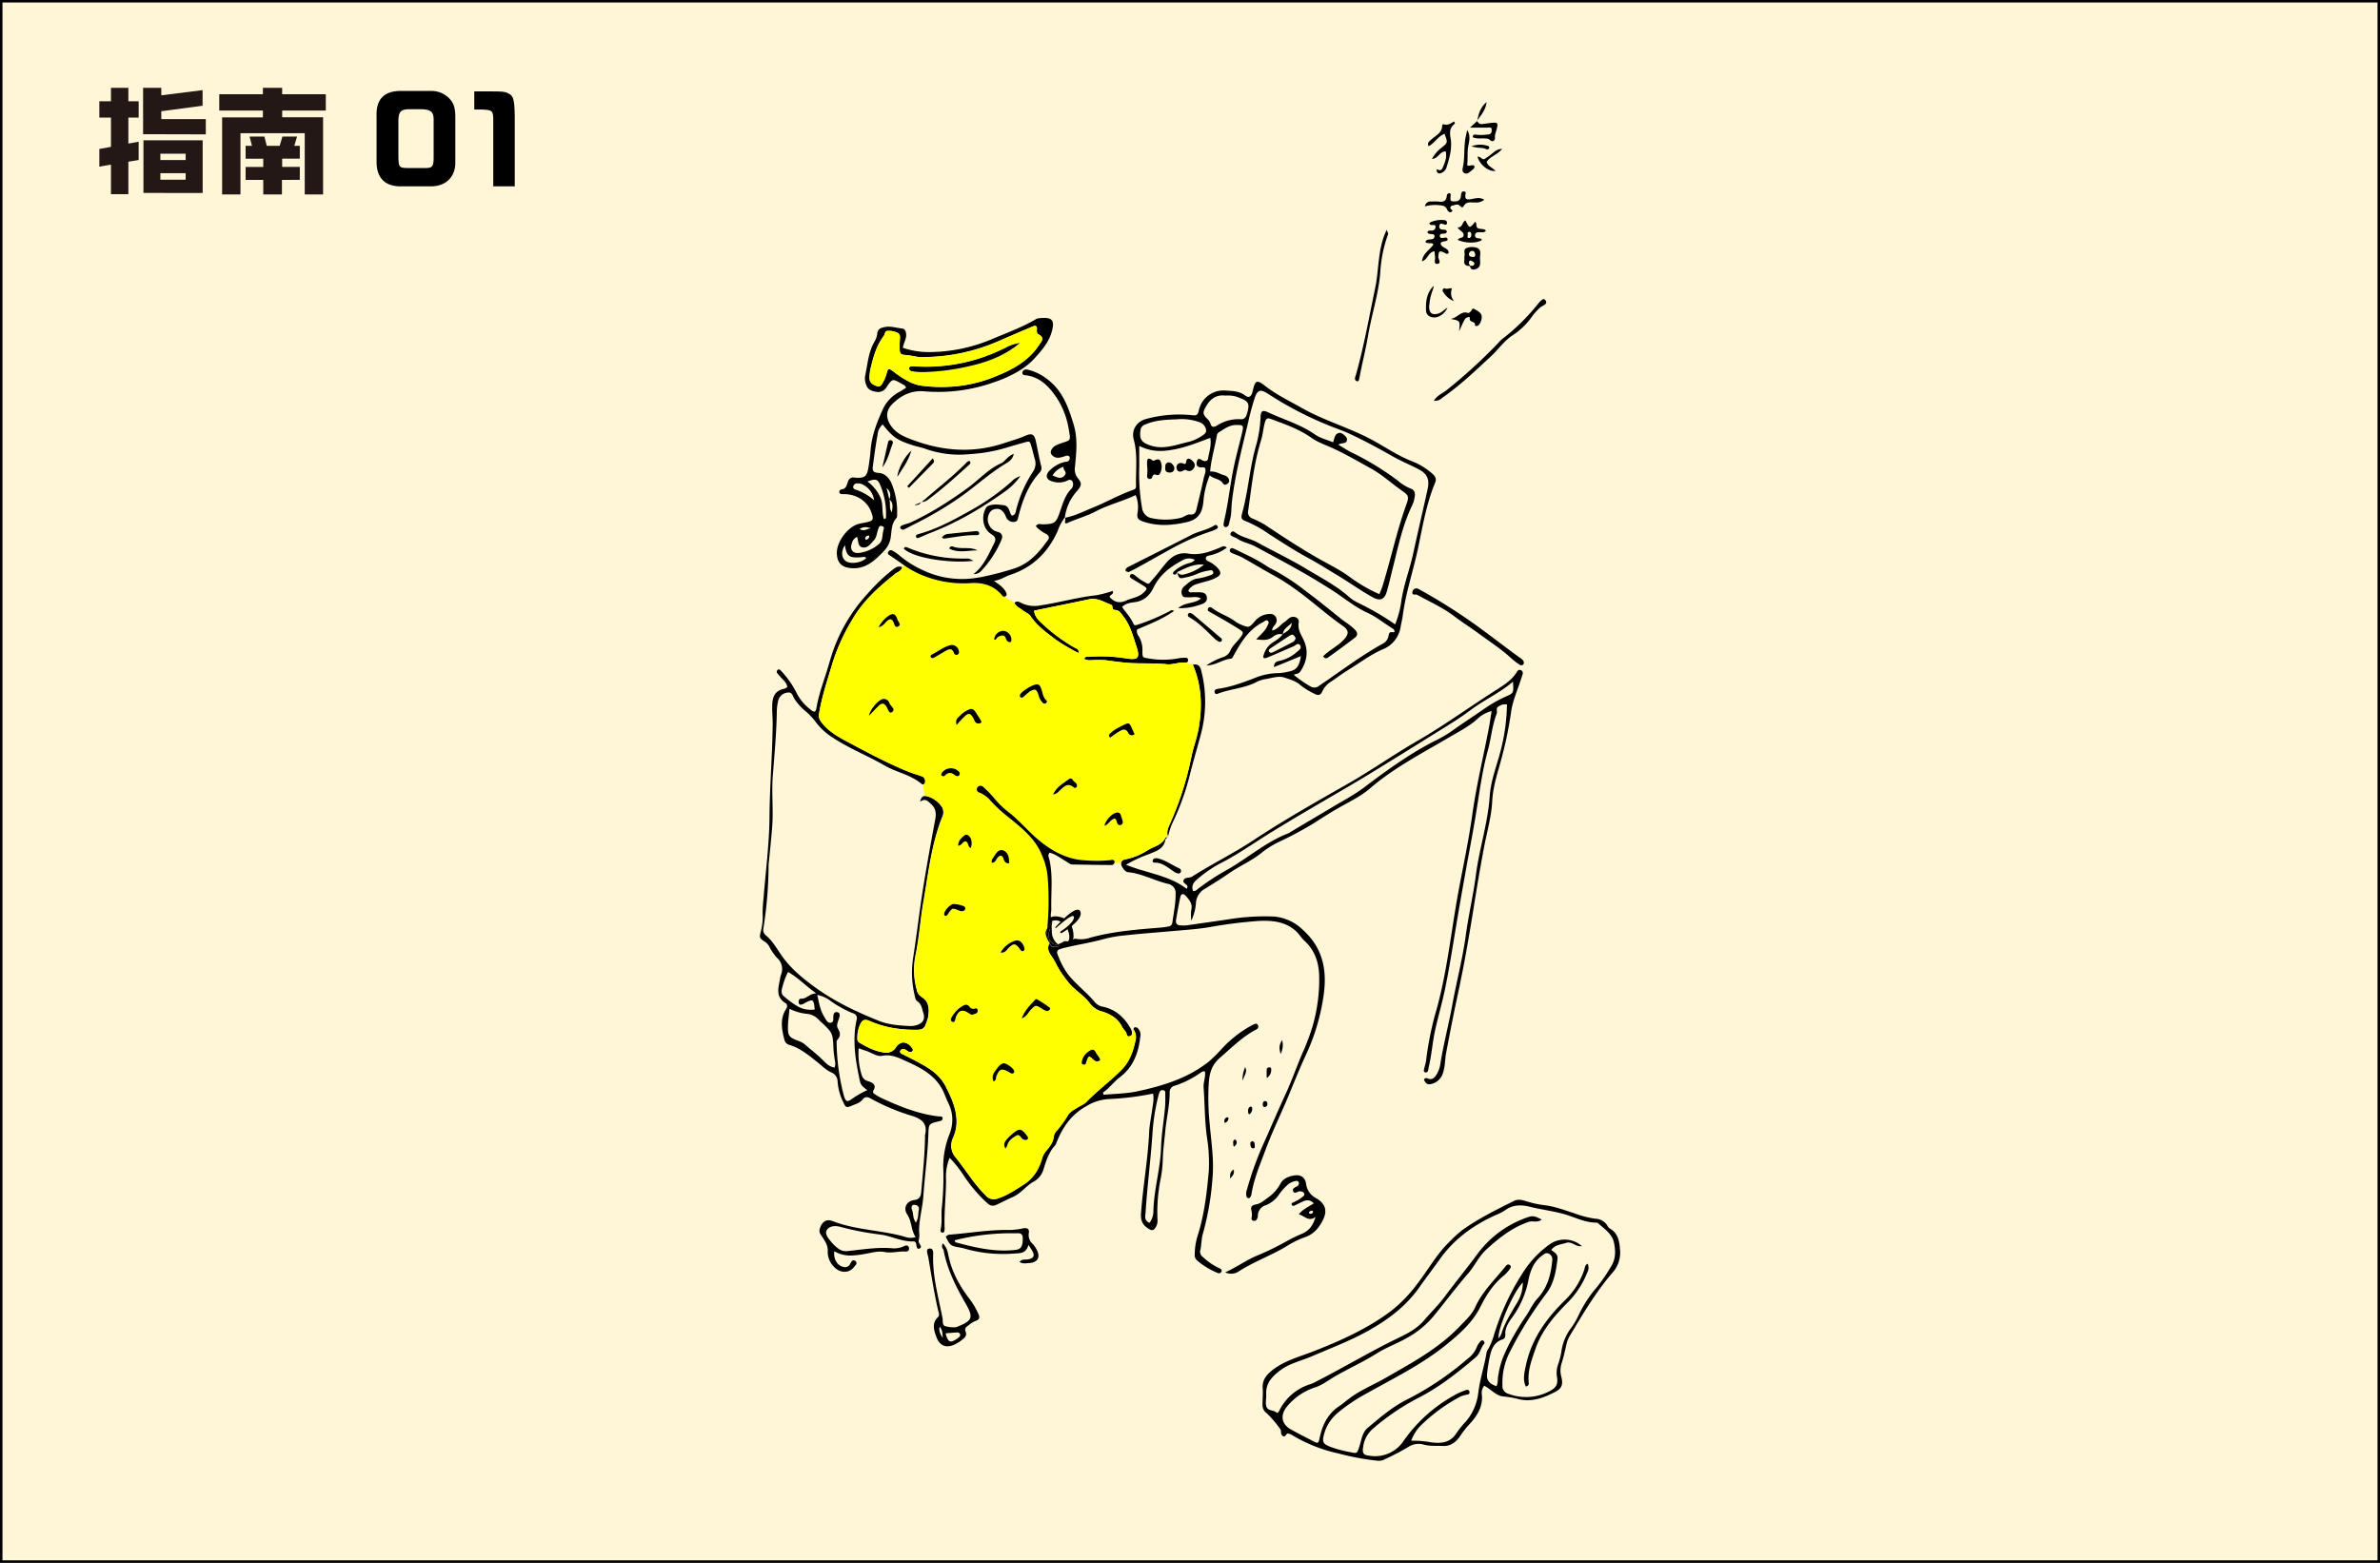 <svg xmlns="http://www.w3.org/2000/svg" viewBox="0 0 864.9 568"><rect x="0" y="0" width="864.9" height="568" fill="#808080" stroke="none"/><defs><style>.cls-1{fill:#fff5d7;stroke:#000;stroke-miterlimit:10;stroke-width:0.9px;}.cls-2{fill:#ff0;}.cls-3{fill:#231815;}</style></defs><g id="レイヤー_2" data-name="レイヤー 2"><g id="イラスト"><rect class="cls-1" x="0.45" y="0.45" width="864" height="567.1"/><path d="M588.77,454.89a11,11,0,0,1-3,7.91c-6,7-10.64,14.93-15.36,22.81a10.63,10.63,0,0,0-1.18,3.09c-.53,2.26-1,4.52-1.72,6.74a8.63,8.63,0,0,0-.14,4.88c.73,2.76.26,4.3-2.21,5.56-4.26,2.19-8.68,3.9-13.67,2.53a34.73,34.73,0,0,0-5.24-.88c-2.46-.26-4.13-2.28-6.19-3.5l-.68-.39a4.11,4.11,0,0,0-.85,3.37c.35,4.38-1.8,7.67-4.56,10.65a31.32,31.32,0,0,0-3.08,3.87c-1.55,2.35-3.45,4.18-6.72,4-2.3-.11-4.55.13-6.89-.52a6.84,6.84,0,0,0-5.68,1,94.4,94.4,0,0,1-8.77,4.55,4.32,4.32,0,0,1-2.27.33,90.82,90.82,0,0,1-14-2.6,55.28,55.28,0,0,1-17.19-6.83,4,4,0,0,0-1.22-.44c-.87-.23-.94,1.76-2.12.78-.78-.67-.26-1.77-.83-2.47a38.05,38.05,0,0,0-4.91-5.73,3.6,3.6,0,0,1-1.49-3c0-2,.21-4,.07-6-.24-3.21,1.57-5.14,3.84-6.87,4.32-3.27,9.53-4.63,14.47-6.54,10-3.91,19.85-8.3,28.5-14.85a50.26,50.26,0,0,0,9-9.26c4.17-5.29,7.37-11.31,12.3-16a43.38,43.38,0,0,1,4.41-4c5.86-4.21,12.33-7.37,18.74-10.59,1.66-.85,3.31-.28,4.86.19a34.16,34.16,0,0,0,6.16,1.33c3.76.42,7.29,1.78,10.89,2.93a36.32,36.32,0,0,0,7.7,2,5.27,5.27,0,0,1,4.42,2.56,2.53,2.53,0,0,0,.87,1C588.3,448.39,588.55,451.65,588.77,454.89Zm-3.46,5.67c1.91-2.84,1.86-5.93,1.2-9-.7-3.19-3.52-4.93-5.77-7a.93.93,0,0,0-.63-.2c-3.88,0-7.31-1.73-10.89-2.85-3.42-1.05-6.94-1.57-10.4-2.28-.86-.17-1.72-.36-2.56-.57-3.26-.83-6.31-.93-9.19,1.13a17.1,17.1,0,0,1-3.23,1.69c-8.13,3.61-15.24,8.67-20.44,15.94-2.5,3.52-5.14,6.94-7.62,10.47-4.93,7-11.54,11.87-18.88,15.94-6.51,3.61-13.48,6.22-20.3,9.16-3.82,1.65-8,2.49-11.45,5.13-3,2.29-5.24,4.7-5,8.75.08,1.54-.45,3.24.18,4.62s2.77.92,3.76,2.09c.34-.28.57-.39.65-.57A18.77,18.77,0,0,1,476.42,503a13.91,13.91,0,0,0,2.11-1c10.06-5.14,19.75-11,29.94-15.88,3.26-1.55,6.6-3.39,9-6.2s5.34-5.68,7.64-8.79c3.75-5.07,7.76-9.93,11.52-15a37.9,37.9,0,0,1,19-13.87,3.87,3.87,0,0,1,2.52,0,19.18,19.18,0,0,1,2.13,1c-1.67,1.26-3.23.32-4.74.82-6.06,2.06-10.85,5.87-15.45,10.1-2.71,2.49-4.17,5.9-6.56,8.65-4.36,5-8.33,10.37-12.55,15.51a33.47,33.47,0,0,1-9.12,7.6c-3.84,2.27-8.07,3.74-11.81,6.11-4.88,3.07-10.16,5.42-15.13,8.32-2.29,1.35-4.38,3-6.95,3.86a21.88,21.88,0,0,0-10.07,6.72c-2.72,3.15-2.41,6.53,1.2,8.56,2.61,1.46,5.28,2.82,7.94,4.18,2,1.05,2.08,1,2.55-1.18,1-4.72,3-8.79,7.19-11.52,1.2-.78,2.28-1.75,3.43-2.63,4.07-3.09,8.84-5,13.24-7.53,9.72-5.56,19.58-10.84,27.4-19.15,1.91-2,4-3.91,5.17-6.44,2.64-5.88,7.29-10.19,11.18-15.1.37-.47.86-.78,1.43-.4s.47.94.08,1.42a14.29,14.29,0,0,1-2,2.27c-3.93,3.1-6.59,7.23-8.76,11.59-2.9,5.75-7.62,9.85-12.38,13.72-9,7.29-19.45,12.35-29.49,18a61.77,61.77,0,0,0-10.11,6.9,15.32,15.32,0,0,0-4.93,8.12c-.58,2.41-.09,3.06,2.21,4a41,41,0,0,0,7.37,2c2.59.58,2.54.51,3.37-2s1-5.14,3.11-6.87c4.49-3.77,9-7.65,14.26-10.27a108.7,108.7,0,0,0,22-14.81,9.61,9.61,0,0,0,3.39-4.41,7.11,7.11,0,0,1,1.28-1.91.73.73,0,0,1,1.15-.1c.2.18.37.75.26.88a5.66,5.66,0,0,0-.83,1.23c-.69,1.3-1.1,2.77-2.28,3.77-6.61,5.61-13.37,11-21.15,14.91a86.12,86.12,0,0,0-16.17,11,10.57,10.57,0,0,0-3.66,6.9c-.31,2.19.16,2.74,2.34,3a12.42,12.42,0,0,0,12.41-5.44,54.86,54.86,0,0,1,19.52-17.13,23.28,23.28,0,0,1,3.37-1.36.78.78,0,0,1,1,.63.86.86,0,0,1,0,.55.76.76,0,0,1-.54.49,11.89,11.89,0,0,0-2.54.66,61.44,61.44,0,0,0-14,10.05,15.06,15.06,0,0,0-4.07,6.09,36.59,36.59,0,0,1,7.18.58c3.58.49,7.1.25,9.33-3.46a35.28,35.28,0,0,1,3.37-4.12,19.37,19.37,0,0,0,4.41-9.82c0-.23.06-.44.1-.66.56-4.91,2.23-9.68,3-14.6A4.93,4.93,0,0,1,541,490c.1-.18.18-.36.26-.53a27.83,27.83,0,0,0,1.39-3.37,89.74,89.74,0,0,1,11.28-24.34,36.89,36.89,0,0,1,9.22-9.51,9.46,9.46,0,0,1,11.7.63c-2.19.44-3.6-1.85-5.66-1.17-1.88.6-4,.62-5.46,2.55,1,.89,2.5,1.45,2.27,3.3-.55,4.41-1.22,8.77-4,12.48a137.34,137.34,0,0,0-13.78,22.26A24.55,24.55,0,0,0,546,503.58a2.76,2.76,0,0,0,1.83,2.87,18.23,18.23,0,0,0,15.42-.9c2.29-1.21,3-2.49,2.55-5.16a9.19,9.19,0,0,1,.34-4.27,27.92,27.92,0,0,0,1.26-4.81,18.33,18.33,0,0,1,3.65-8.8,28.1,28.1,0,0,0,2.38-4,45.61,45.61,0,0,1,7-10.84A62.34,62.34,0,0,0,585.31,460.56Zm-21.23-2.33a2.37,2.37,0,0,0-1.15-2.56c-1.08-.57-1.85.16-2.66.77-2.91,2.19-4.11,5.29-4.81,8.72a34.06,34.06,0,0,1-5.88,13.6c-1.3,1.78-2.64,3.8-2.56,6a3.36,3.36,0,0,1-.13,1.3,1.57,1.57,0,0,1-1.07.81c-2.59.92-3.64,3-4.24,5.44a51.84,51.84,0,0,0-1.15,6.87c-.28,2.4.63,3.67,3.41,4.65a5.65,5.65,0,0,0,.46-2.56,31.91,31.91,0,0,1,1.93-8c.85-2.05,1.81-4.05,2.85-6a96.86,96.86,0,0,1,5.49-9c1.43-2.08,2.37-4.43,4.16-6.34C562.3,468.08,563.63,463.3,564.08,458.23ZM551,474a14.24,14.24,0,0,0,2.4-7.89c-3.39,3.32-9,16.3-8.86,20.3a6.08,6.08,0,0,0,1-1.46C546.71,481,548.92,477.56,551,474Z"/><path d="M577,459.3a3.79,3.79,0,0,1-.21,3.27,32.48,32.48,0,0,1-7.27,11c-4.78,4.81-9.17,9.95-11.46,16.49-1.41,4.07-3,8.12-2.51,12.59.07.59-.21,1.07-1.05,1.3-1.23-2.54-.52-5.15,0-7.63,2-9.58,7.42-17.11,14.26-23.8a27.51,27.51,0,0,0,7-11.15C576,460.69,575.89,459.77,577,459.3Z"/><path d="M561.51,109c1.37,1.67-1.17,2-2,2.93a23.73,23.73,0,0,0-2.46,2.67,25.82,25.82,0,0,1-7.27,7.2c-3.1,2-5.21,5.12-7.86,7.6-5.75,5.34-11.43,10.79-17.92,15.26a3.61,3.61,0,0,1-2.94,1c1.2-1.95,3-2.6,4.48-3.73A194,194,0,0,0,544.15,125a17,17,0,0,1,1.61-1.67,74.37,74.37,0,0,0,12.8-12.46C559.33,110,560.73,108,561.51,109Z"/><path d="M552.63,243.54a1.12,1.12,0,0,1,.73,1.33c-.17.76-.47,1.47-.7,2.22-1.28,4-3.08,7.92-3.58,12.08a136.82,136.82,0,0,1-3,14.85c-1,4.1-2.4,8.08-3.18,12.23a36.28,36.28,0,0,0-.63,4.94c-.26,5.59-1.85,10.92-2.88,16.35-1.49,7.73-2.76,15.49-4,23.27-1.68,10.5-3.53,21-5.78,31.37-1.47,6.8-2.77,13.65-4.08,20.51-.46,2.4-.33,4.88-1.14,7.21a5.69,5.69,0,0,1-4,4c-1.85.56-2.37-.31-2.92-1.51a1,1,0,0,1,.83-.58.92.92,0,0,1,.39.09c1.58.78,2.57-.08,3.3-1.28a10.24,10.24,0,0,0,1.41-3.71c1.13-7.24,3-14.32,4.34-21.5,1.53-8.5,3.76-16.86,4.93-25.45,1-7.36,2.72-14.6,3.69-22,1.23-9.57,4.33-18.79,5-28.48.37-5.64,2.49-11,3.93-16.45a71.39,71.39,0,0,0,2.35-17,4,4,0,0,0-3,.7c-1.2.6-.4,1.81-.75,2.7-1.7,4.38-2,9.08-3.27,13.56-1.91,7-2.85,14.12-4,21.23-1.23,7.78-2.75,15.49-4.13,23.23q-1.34,7.37-2.59,14.73c-1.57,9.08-2.89,18.18-4.75,27.19-1.05,5.09-2.54,10.08-3.64,15.18-1,4.44-1.22,9-2.35,13.42a10.35,10.35,0,0,1-.22,1.28,1.11,1.11,0,0,1-.76.53.69.69,0,0,1-.74-.85c.22-1.19.66-2.35.82-3.55a115.27,115.27,0,0,1,3.25-16.61c4.35-14.75,5.75-30,8.55-45.05,1.73-9.26,3.71-18.48,5-27.8,1.49-10.56,4-20.9,6-31.35.37-1.93.62-3.89,1-6.13a11.54,11.54,0,0,0-5.27,2.94c-3,2.69-6.59,4.5-10,6.51-9.93,5.85-20.19,11.13-29,18.71-3.52,3-7.83,5-11.86,7.33-2.88,1.65-5.66,3.47-8.47,5.25a128.35,128.35,0,0,1-11.65,6.32,33.78,33.78,0,0,0-7.1,4.24c-3.57,3-7.94,4.81-11.78,7.46-3,2.07-6.09,4-9.22,5.91a6.33,6.33,0,0,0-3.11,5.18,17,17,0,0,1-1.7,6.32,18.15,18.15,0,0,1,0-3.85c.6-2.29-.73-3.73-2-5.19-.72-.81-1.67-.89-1.95.41-.61,2.8-1.13,5.65-1.58,8.49-.2,1.2.48,1.88,1.74,1.86a16.62,16.62,0,0,0,2,0l1.94-.28c4.49-.63,9-1.28,13.45-1.93a80.92,80.92,0,0,1,16.54-1,17.09,17.09,0,0,1,10.6,5c6.81,6.17,8.65,14,7.45,23a76.3,76.3,0,0,1-6.62,22.5c-2.85,6.11-5.2,12.46-7.93,18.64-2.31,5.26-4.74,10.48-6.74,15.89-1.92,5.17-4.11,10.26-5,15.77a2.67,2.67,0,0,1-.47,1.21.71.71,0,0,1-1.3-.21,3.74,3.74,0,0,1,.13-2.59,118.23,118.23,0,0,1,6.51-17.78c2.47-5.55,4.85-11.16,7.42-16.69,2.27-4.89,4.06-10.06,6.19-15.05a82.2,82.2,0,0,0,3.47-9,60.78,60.78,0,0,0,2.63-19.66c-.23-4.7-1.69-8.88-5.25-12.13-1.23-1.14-2.05-2.6-3.31-3.73-3.94-3.45-8.7-3.81-13.48-3.57A170.19,170.19,0,0,0,439.34,337c-3.91.65-7.91.93-11.88,1.28-6.19.55-12.38,1-18.55,1.66a47.23,47.23,0,0,0-7.85,1.37c-4.6,1.28-9.31,2-13.95,3.1a14.88,14.88,0,0,0-1.91.57,1.21,1.21,0,0,0-.89,1.79,29.09,29.09,0,0,0,3.61,7.09c3,3.9,7,6.77,10.11,10.56a4.88,4.88,0,0,0,2.9,1.49c4.64,1.05,7.78,4,10,8a1.74,1.74,0,0,1,.2.38,3,3,0,0,1,.26,1.2,1.08,1.08,0,0,1-.93,1.16.74.74,0,0,1-1-.61c-.2-1.17-1.22-1.83-1.71-2.82-1.49-3-4.14-4.6-7.14-5.53a8.2,8.2,0,0,1-4.41-2.8c-2.27-3.23-5.86-5-8.2-8.17a35.91,35.91,0,0,1-4.18-6.28,17.19,17.19,0,0,0-1.33-2.32c-1.06-1.62-2.33-3.16-1.11-5.28.4.68.74,1.15.74,1.15s2.71.55,2.72-.44c-.16-.1-.3-.21-.45-.32a11.64,11.64,0,0,0,2.43-1.19,4.57,4.57,0,0,0,2.14-.14l1.3-.55a4,4,0,0,1,.34-.23,10.06,10.06,0,0,0,5.47-.29c8.53-2.38,17.24-3,26-3.73a22.34,22.34,0,0,0,2.62-.39,1.47,1.47,0,0,0,1.33-1.31c.49-3.5,1.25-7,1.2-10.55a3.36,3.36,0,0,0-2.74-3.61c-5-1.15-9.49-3.79-14.64-4.26-1-.08-2.53-2.19-2.42-3.21.15-1.28,1.2-1.35,2.21-1.56a23.41,23.41,0,0,0,7.61-3.27c2.17-1.34,5.07-1.75,6.29-4.5,0-.15.48-.13.81-.17-.31.3-.76.54-.83.86-.55,3.45-3.38,4.22-6,5.3a48.5,48.5,0,0,0-8.31,3.86c7.63,3.12,15.67,3.82,22,8.75.15-.28.33-.46.34-.65.1-1.15-2.12-1.3-1.33-2.66.6-1,2-.52,3-1.13,7.27-4.65,15.05-8.44,22.26-13.21,11.1-7.34,22.67-13.87,34.22-20.46,8.67-4.94,16.84-10.73,25.47-15.7,10.11-5.84,19.48-12.75,29.33-18.94,2.59-1.66,5.19-3.45,6.84-6.21a1.05,1.05,0,0,1,.89-.62A1.21,1.21,0,0,1,552.63,243.54Zm-5.53,9.67c3-1.33,3-1.29,2.71-5.46-4.86,4.15-10.47,6.63-15.33,10.27-3.37,2.55-6.94,4.78-10.52,7-9.22,5.74-18.42,11.49-27.7,17.13-6.44,3.9-13,7.63-19.48,11.46q-6.86,4-13.69,8.19c-6.64,4-12.91,8.61-19.88,12.11a45,45,0,0,0-8.17,5.7c-1.36,1.12-2.17,2.45-1.47,4.26a1.93,1.93,0,0,0,1.57-.66,87.59,87.59,0,0,1,10.82-7.1c7.5-4.26,14.08-10.11,22.23-13.25a5.27,5.27,0,0,0,.86-.51c5-3,10.1-6,15.14-9,3.88-2.35,7.95-4.46,11.55-7.18,8.05-6.09,16.22-12,25.19-16.65a49.94,49.94,0,0,0,6.08-3.42c3.94-2.84,8-5.48,12-8.23A49.45,49.45,0,0,1,547.1,253.21Z"/><path d="M553.79,241c-.24.73-.74.9-1.25.73a2.15,2.15,0,0,1-.34-.17,25.54,25.54,0,0,1-3.14-2.43c-3.51-3.24-7.52-5.81-11.36-8.63-3-2.24-6.2-4.23-9.18-6.5-4-3.05-8.53-5.1-12.9-7.47-.39-.21-.83-.52-1.2-.47-.83.1-1.31,0-1.12-1a1.44,1.44,0,0,1,1.62-1.2,3.5,3.5,0,0,1,.91.38,206.57,206.57,0,0,1,22.31,14.25c4.65,3.41,9.19,6.94,13.85,10.31C552.77,239.41,553.78,239.84,553.79,241Z"/><path d="M541.2,44.75c3.28-.41,3.42-.25,2.45,3.06-.13.42-.24.84-.36,1.28-.18.71.31,1.62-.55,2.1s-1.33-.58-2-.74c-1.82-.39-3.76.23-5.53-.57,0-1.16.81-1,1.36-.91a16.19,16.19,0,0,0,3.94-.08c1.23,0,1.57-.58,1.6-1.58,0-1.3-.89-.94-1.62-.93H534.2L536.8,44c.42.65.89,1.2,1.76,1.09Z"/><path d="M543.47,62.12c-2.54.32-5.59-2.13-6.56-5.13,1.08-.38,1.64,1.32,2.62.77A28.89,28.89,0,0,0,542,56c1-.75,1.9-1.8,3.88-1.91-1.77,2.22-4.36,2.72-5.61,4.73C540.65,60.46,542.39,60.88,543.47,62.12Z"/><path d="M540.62,53a.66.66,0,0,1,.49,1,.93.93,0,0,1-.83.29c-1.48-.86-3.23-.28-5.53-1.14A9.26,9.26,0,0,1,540.62,53Z"/><path d="M540.23,37.08c-.26,2.66-1.85,4.64-3.37,6.64C537.33,41.2,538.12,38.82,540.23,37.08Z"/><path d="M540,83.79c-.68.94-1.49.59-2.18.59s-1.66,0-1.79,1,.65,1.24,1.49,1.26c.47,0,.86.11,1,.63-1.9,1.2-5.91,1.22-8.75-.05.28-1.08,2.22-.4,2.11-1.92-.1-1.28-1.41-1.25-2.19-2.66,2,.13,1.55-2,2.87-2.53,1.47,3,1.47,3,3.51.5.85.59,0,2,1.19,2.43C538.12,83.34,539.21,83,540,83.79Zm-5.31,1.48c0-.47-.16-1-.63-1-1.15-.06-.55.9-.7,1.41s0,.93.55.85S534.69,85.85,534.69,85.27Z"/><path d="M538.25,114.24c.6,1-.13,3.53-1.18,4.13-.4.21-1.15.15-1.07-.24.34-1.54-2.3-.73-1.85-2.59.17-.6-1.39-.2-1.75.38-.74,1.22-1.24,2.55-2.18,4.51.47-3.86.47-3.86-3-4.51,2.69-.51,3.71-3.09,6.27-2.17.21.08.6-.19.82-.39.47-.4.72-1.53,1.36-1.11C536.57,112.81,537.69,113.22,538.25,114.24Z"/><path d="M536.7,90.08c1.49.47,1.29,2,1.15,3.13-.2,1.54.73,3.51-1.22,4.47-.94.45-2.2.62-2.44-1h.08l0-.1c.49,0,1.09.14,1.41-.37a.73.73,0,0,0-.36-1.06c-.42-.22-.89-.81-1.34-.21s0,1.12.29,1.64h-.05s0,.06,0,.1c-1.33,0-2.34-.36-2.08-2.06.08-.55-.06-1.14.07-1.65.22-.93-.5-2.19.61-2.76A5.28,5.28,0,0,1,536.7,90.08Zm-1.48,3.31c.78.08.93-.39.85-1s-.41-1.26-1.11-1.2-1.11.58-1.13,1.18C533.81,93.29,534.58,93.31,535.22,93.39Z"/><path d="M534.41,72.4c1.59-.22,3.18-.89,5,.18a4.66,4.66,0,0,1-3.41,1c-1.45.07-3.18-.47-4.12,1.37-.32.61-.79.45-1.28-.09-.81-.92-1.85-.34-2.79-.14a.81.81,0,0,0-.74.91c0,.5,1.41.85.29,1.41-.66.34-1.25-.33-1.52-1-.62-1.41-1.92-1.35-3.1-1.49a13.82,13.82,0,0,0-4.91.45,2,2,0,0,1,2.29-1.75,26,26,0,0,1,2.65,0c1.71.27,2.81-.13,3-2.06a1.11,1.11,0,0,1,.84-1c.79.11.53.76.53,1.26,0,.73-.34,1.68.88,1.75,1,0,2.06.1,2.64-1a4.05,4.05,0,0,0,.27-1.28c.1-.68.21-1.44,1.09-1.34s.57.79.5,1.31C532.31,72.61,533.36,72.57,534.41,72.4Z"/><path d="M536.86,43.72c0,.09,0,.18-.05.26l-.08-.08A.75.75,0,0,0,536.86,43.72Z"/><path d="M536.81,44v0a.86.86,0,0,1-.07-.1Z"/><path d="M535.84,60.41c.1.65-.37,1-.79,1.33-.86.65-1.74,1.8-2.9,1.17s-.52-2-.36-3c.57-3.63.11-7.34,1-10.92.11-.42.19-.83.4-1.75,1.54,2.5.47,4.63.25,6.64s0,4.18-.26,6.23C534.41,60.54,535.18,59.54,535.84,60.41Z"/><path d="M534.22,96.58l0,.1h-.08s0-.07,0-.1Z"/><path d="M528.45,44.16a4.46,4.46,0,0,1,.29.76c-1.8,1.33-2,2.87-1.62,5.12.67,3.52-.26,7.05-1.34,10.44A3.25,3.25,0,0,1,523.33,63a1,1,0,0,1-1.23-.83c-.08-1.17.58-.34,1-.29.65,0,.95-.39,1.18-.94.79-1.83,1.57-3.65,1.12-5.88-2.16-.16-2.64,2.54-5,2.72a12.09,12.09,0,0,1,3.46-4.08c2.31-1.88,2.31-1.88,1.08-5.07-2.49,1-3.55,3.37-5.77,4.5-.68-1.36.38-1.81,1-2.43,1.56-1.46,3.86-2.33,3.93-5a.51.51,0,0,1,.68-.52C526.23,45.7,527.3,44.71,528.45,44.16Z"/><path d="M528.42,109.43l-.83-.34a8.2,8.2,0,0,1-3.21-3.1.79.79,0,0,1-.14-.44.72.72,0,0,1,1.07-.66c.79.29,1.46-.36,2.33,0A4.39,4.39,0,0,0,528.42,109.43Z"/><path d="M524.08,89.47c.81.81,2.39.89,2.35,2.47-.56.6-1,.17-1.48-.06-1.86-.92-2.12-.66-2.25,1.44-.05.89,1.38,2.55-.58,2.58-1.14,0-.51-1.64-.62-2.56-.08-.63-.13-1.28-.19-2-2.32.19-2.34,3-4.56,3.62.36-3,2.9-4.13,4.15-6.1-.37-.67-1-.38-1.47-.46s-1.09,0-1.43-.5c.16-.24.23-.47.39-.57.91-.6,2.64.07,2.88-1.2.36-1.81-2.22-.4-2.54-1.81.5-.91,1.43-.29,2.09-.6a1.36,1.36,0,0,0,.87-1.3c0-.84-.72-.58-1.23-.63s-.89,0-1-.81a9.34,9.34,0,0,1,5.62-.94.9.9,0,0,1,.76,1c-.05.6-.42.73-.9.56-.73-.22-1.66-.72-1.88.43s.64,1.49,1.66,1.44a1.12,1.12,0,0,1,1.09.61c-.23,1.11-1.13.77-1.83.88a.76.76,0,0,0-.75.89c.08.55.52.68,1,.65s.86-.16,1.3-.16c.16,0,.39.22.47.38a.56.56,0,0,1-.31.81,9.08,9.08,0,0,1-1.3.28C523.2,88.14,523.41,88.78,524.08,89.47Z"/><path d="M522.88,113.9c1.15-.39,1.91-1.38,3.16-2.07-1.1,2.46-3.71,4-5.72,3.43a2.47,2.47,0,0,1-2.09-2.3c-.15-3.34.19-6.58,2.8-9.09a8.35,8.35,0,0,1-.34,1.46,19.28,19.28,0,0,0-1.13,4.26c0,.65-.23,1.31-.21,2C519.43,113.93,520.61,114.68,522.88,113.9Z"/><path d="M520.63,172.26c1,.94,1.47,1.82.9,3.18-3.14,7.5-4.47,15.52-6.12,23.41-1.09,5.22-2.59,10.35-3.84,15.54a89.71,89.71,0,0,0-1.82,9.43c-.16,1.31-.53,2.59-.74,3.92a10.48,10.48,0,0,1-6.66,8.31c-4.51,2-8.39,5-12.53,7.52-2,1.23-3.85,2.63-5.76,3.94a8.56,8.56,0,0,0-3.57,3.84c-.52,1.36-1.55,1.49-2.69.86a26.92,26.92,0,0,1-5.1-3.11c-1.74-1.61-3.92-2.16-5.93-2.84s-4.38.11-6.57.5a11.61,11.61,0,0,0-3.48,1.06c-4.37,2.35-9.4,2.49-13.93,4.22-.54.22-1.17.38-1.36-.34a1,1,0,0,1-.05-.34c0-.56.45-.9,1.12-1,4.6-.59,8.87-2.21,13.18-3.81a22.91,22.91,0,0,1,8.72-1.9,18.86,18.86,0,0,0,4.25-.65c2.86-.55,3.61-2.49,4.1-5.54-3.47,1.43-6.5,2.68-9.81,4,.1-2,1.23-2.1,2.27-2.33a14,14,0,0,0,6.13-3.21c.71-.62,1.86-1.38,1.1-2.43s-1.57.08-2.34.4c-3.15,1.35-6.3,2.76-9.47,4.06-1.15.47-2,.51-1.27-1.3a8,8,0,0,1,2.42-3.61c1.49-1.11,3.22-1.9,4.31-3.46a.3.3,0,0,1,.13,0,.61.61,0,0,1,0-.14c1.25-1,3-1.46,3.23-4.09-1.53,1.49-3.08,2.22-3.23,4.09a.24.24,0,0,0-.09.06l-.05.06a3.89,3.89,0,0,0-3.31.73c-1.83,1.58-3.81,1.38-6.27,1.07,1.59-1.7,3.27-3,4.08-4.92.26-.6.81-1.22.17-1.78s-1.15.16-1.71.43c-5.33,2.68-8.16,7.5-10.88,12.43-.23.42-.47.88-.88.89-2.9.23-5.25,2.33-8.93,2.48a24.05,24.05,0,0,1,5.95-3,4.31,4.31,0,0,0,2.82-2.43c.68-1.68,2.25-3,3.4-4.47,1.65-2.11,1.48-2.27-.74-3.66-3.28-2.08-6.66-3.94-10-5.85-.49-.29-1.07-.55-.8-1.23.18-.44.44-.59.73-.59a1.6,1.6,0,0,1,.91.41c2.56,2,5.77,2.85,8.33,4.84a8.88,8.88,0,0,0,2,1.09c2.83,1.17,3,1.22,5.07-1.22a7.18,7.18,0,0,1,5.48-2.64,2.28,2.28,0,0,1,2.18,3.37c-.4.85-1.39,1.4-1.37,2.63,2-.36,3-2.14,4.55-3.11.65-.42,1.15-1.07,1.8-1.48,1.57-.92,3.61,0,3.3,1.69-.51,2.93,1.27,4.88,2.16,7.24,1.43,3.79.6,7.41-1.67,10.71-.49.68-1.34.68-2.32,1.05a41.53,41.53,0,0,0,6.06,4.22,2.79,2.79,0,0,0,3.34-.33c7.62-5.13,14.92-10.74,23-15.2a3.87,3.87,0,0,0,2.07-2.83c.16-.88.26-1.57,1.67-1.31.78.14.6-.88-.08-1.28-3.1-1.9-5.88-4.25-9.2-5.77-4.78-2.17-8.77-5.61-13.15-8.39q-5.88-3.75-11.95-7.17c-5.29-3-10.68-5.85-16-8.73-2-1-4.23-1.34-6.11-2.59-.64-.42-1.41-.65-2.07-1-.36-.21-.76-.53-.5-1.08a1.2,1.2,0,0,1,.42-.47.74.74,0,0,1,.95,0c2.5,2,5.72,2.38,8.43,3.87,5.83,3.21,11.86,6.06,17.55,9.48,5.39,3.26,11.05,6.16,15.81,10.39,1.69,1.5,3.79,2.3,5.74,3.33A97.66,97.66,0,0,1,507,226.93a35,35,0,0,0,2.3-8.88c.94-5.93,3.13-11.52,4.37-17.37,1.33-6.19,2.77-12.34,4.15-18.52.34-1.49.68-3,1-4.49.79-3.67-.29-5.65-3.76-7.38-3.08-1.53-6.26-2.89-9.24-4.59-5-2.84-10.06-5.59-15.28-8-.86-.42-1.75-.78-2.65-1.14l-3.5-1.34a127.4,127.4,0,0,1-23.61-12.11c-2.71-1.78-3.86-1.44-4.85,1.66-.48,1.5-.92,3-1.33,4.55-.37,1.36-.71,2.74-1,4.12-2.29,9.57-4.78,19.12-5.92,28.93-.26,2.19-.08,4.44-.71,6.58-.16.54-.24,1.1-.4,1.62a1.23,1.23,0,0,1-1.06,1h-.13a.76.76,0,0,1-.56-.31,1.26,1.26,0,0,1-.13-1c.06-.32.08-.66.16-1,1.12-4.7,1.75-9.48,2.54-14.23.26-1.59.54-3.16.86-4.73.89-4.46,2.16-8.82,3.18-13.24.56-2.49.35-2.62-2.19-2.61s-4.36,1.48-6.34,2.68a1.74,1.74,0,0,0-.68,1.07c-.73,4.34-2.07,8.58-2.46,13.2,1.93-.21,3.42.83,5.07,1.33a2.48,2.48,0,0,1,1.59,1.13,1.81,1.81,0,0,1,.24,1.15,1.24,1.24,0,0,1-.42.67c-.53.45-1.34.78-1.76.1-1.12-1.87-3.29-1.58-4.85-3a30.76,30.76,0,0,0-2.27,9c-.31,4.1-1.44,6.92-6.14,8-5.13,1.16-10.09,1.53-15.08,0-2.64-.79-3.11-1.36-2.71-3.73a11.33,11.33,0,0,0-.73-6.12c-4.83,2.33-10,3.52-14.65,6-3.22,1.7-6.77,2.61-10.09,4.13-1.59.73-.6-1.13-.87-1.88,3.58-.71,6.8-2.36,10.12-3.72,5-2,9.71-4.75,14.83-6.52.84-.29.81-1,.79-1.62-.11-5.52.65-11.14-.82-16.56-1-3.72,1.31-6.67,4.56-7.51a45.49,45.49,0,0,1,16.82-1.33c1.43.16,1.9-.15,2.22-1.56a9.17,9.17,0,0,1,10-7.4c2.41.14,4.79.18,6.88,1.78,1.28,1,2.16.47,2.64-1.18a2.72,2.72,0,0,0,.07-.33c1-4.18,1.47-4.36,4.76-1.81,4.07,3.13,8.67,5.33,13.1,7.84,8.23,4.67,17.41,7.19,25.71,11.7,4.78,2.59,9.27,5.72,14.35,7.68A24.89,24.89,0,0,1,520.63,172.26Zm-49.8,59.64a4.3,4.3,0,0,0-.68-1c-.5-.42-1-.16-1.5.13q-3.45,2.26-6.87,4.54c-.47.31-1,.73-.55,1.31s1,.36,1.5.11c2.3-1.16,4.59-2.33,6.86-3.53A2.09,2.09,0,0,0,470.83,231.9Zm-17.64-81.64c1-3.47.65-4.39-2.54-5.58a10.22,10.22,0,0,0-5.29-.9c-3.48-.47-5.77,1.37-7.32,4.36-1.07,2-.88,2.52.91,4.32a3.1,3.1,0,0,1,.89,1.36c.42,1.53,1.18,1.57,2.41.85a14.34,14.34,0,0,1,8.49-2.31C452.31,152.49,452.82,151.55,453.19,150.26ZM439,166.72c.41-2.41,1.3-4.83.83-7.57-4.67,1.71-9,3.52-13.76,4.31-4,.7-7.61.78-12.07-1.39,0,3.05,0,5.44,0,7.84a72.44,72.44,0,0,0,1,14.55,4.36,4.36,0,0,0,3.84,3.92,23.75,23.75,0,0,0,10.21-.16c1.17-.26,2.3-1.34,3.35-1.23,1.8.19,2.13-.81,2.42-2,.92-3.76,1.84-7.52,2.64-11.31.24-1.15.91-2.27.5-3.5-.58-.6-1.31-.18-1.93-.34-1.36-.35-1.36-1.34-1-2.35s1-.76,1.8-.24S438.87,167.74,439,166.72Zm-1.94-8.52c1.51-.93,1.57-1.85.68-3.37a3.82,3.82,0,0,0-2.12-1.48,19.21,19.21,0,0,0-8.17-.94c-3.66.12-7.31.28-10.77,1.66-1.12.43-2.05.81-2.24,2.41-.39,3,.26,4.25,3.34,5.33,5.05,1.82,9.77-.24,14.53-1.3A16.57,16.57,0,0,0,437.1,158.2Z"/><path d="M512.38,177.46c1.62.51,2,1.64,1.72,3.11-.05.25-.1.49-.13.73a9.37,9.37,0,0,1-.67,2.14c-3.61,7.33-5.2,15.28-7.18,23.12-.73,2.9-1.36,5.82-2.23,8.69-.84,2.72-2.48,3.24-5,1.85-4.47-2.45-8.59-5.48-13-8.09-3.5-2.11-6.95-4.31-10.56-6.25-4.86-2.63-9.51-5.68-14.16-8.66a43.15,43.15,0,0,0-8.1-4.53c-2.16-.81-2.16-1.19-1.56-3.47,1.47-5.46,2.19-11.07,3.21-16.61.45-2.51,1-5,1.7-7.44a44.32,44.32,0,0,0,1.67-10.46,4.47,4.47,0,0,1,.18-1.36c.29-1,1-1.09,2.48-.41,5.68,2.67,11.82,4.38,17.07,8.07,1.85,1.3,4.23,1.86,6.63,2.87.57-1.57.55-3.27,2.45-3.44a1.24,1.24,0,0,1,.61.15c.88.4,2,1.52,2,2.15,0,2-2.05,1.11-3.14,2,1.81,1.06,3.42,2.22,5.18,3a103.9,103.9,0,0,1,16.34,10A16.07,16.07,0,0,0,512.38,177.46ZM511,183.57c1.24-3.42.9-3.5-2.21-5.72-3.5-2.51-6.74-5.46-10.48-7.52-4.54-2.51-9-5.12-13.76-7.32-2.67-1.25-5.54-2.17-8-3.9-4.49-3.2-9.64-4.93-14.72-6.84-1.31-.49-1.76-.07-2.12,1.12-.65,2.13-.74,4.39-1.39,6.48-2.63,8.41-3.49,17.11-4.73,25.76a2.35,2.35,0,0,0,1.58,2.82,40.85,40.85,0,0,1,4.44,2.22c6.44,4.32,12.9,8.54,19.64,12.38,3.74,2.12,7.63,4,11.15,6.58a56.08,56.08,0,0,0,10.87,6.31c.46-1.15.83-1.94,1.09-2.78C505.43,203.34,507.52,193.26,511,183.57Z"/><path d="M503.94,83.54c.34,1,.6,1.32.51,1.55A48.26,48.26,0,0,0,501.6,99c-.61,7.77-3.09,15.16-4.4,22.78-.91,5.33-2.27,10.54-3.24,15.86-.09.47-.25,1-.7.94a1,1,0,0,1-.84-1.22,8.09,8.09,0,0,1,.37-1.26c2.92-10.42,4.79-21.06,7-31.64,1.06-5.19,1-10.57,2.3-15.74A23.42,23.42,0,0,1,503.94,83.54Z"/><path d="M492.38,228.86c1.19,1.23,1,2.17-.13,3-3.16,2.42-6.38,4.77-9.62,7.1a1.1,1.1,0,0,1-1.77-.47c2.24-2.23,5.2-3.6,7.39-5.91,2-2.09,2.06-3.49-.29-5.12-6.09-4.23-11.52-9.3-17.58-13.56a69.23,69.23,0,0,0-7-4.48c-4-2.17-7.84-4.52-11.8-6.72-1.24-.7-2.64-1.12-3.95-1.72-.53-.24-.94-.74-.6-1.33s.88-.48,1.46-.21c4,2,8,3.71,11.7,6.22a24.08,24.08,0,0,0,2.9,1.61,78.84,78.84,0,0,1,11.36,7.5c4.27,3.14,8.36,6.51,12.49,9.82C488.72,226.07,490.76,227.16,492.38,228.86Z"/><path d="M478.37,435.53c3.13,1.84,4.07,4.34,2.53,7.58-1.38,2.92-3.36,5.41-6.66,6.54a33,33,0,0,0-6.57,3.2c-5.57,3.42-11.79,5.59-17.33,9.12a5,5,0,0,1-5.11.47c4.43-2,7.91-4.64,12-6.26a103.43,103.43,0,0,0,10.72-5.28,51.45,51.45,0,0,1,5.08-2.44c2.6-1.09,4.08-2.89,5.05-6.19-2.54,1.92-3.92-.34-6.11-.93,1.57-1.94,3.55-2.7,5.46-4-1.33-1.41-2.69-1.28-4.15-.58-1,.46-2,1-3,1.45a.62.62,0,0,1-.84-.32.54.54,0,0,1,.3-.79,13.5,13.5,0,0,0,3.46-2c.4-.34,1-.63.74-1.31s-.79-.67-1.33-.8c-.92-.26-2.12,1.27-2.67,0s1.17-1.52,1.89-2.2a1.24,1.24,0,0,0,.18-.91.81.81,0,0,0-1-.67,6,6,0,0,0-3,1.35,19.85,19.85,0,0,0-3.11,3.43,10.49,10.49,0,0,1-4.78,4,4,4,0,0,0-3,4,2.73,2.73,0,0,1-.44,1.24,1,1,0,0,1-1.15.45.79.79,0,0,1-.73-.92,5.7,5.7,0,0,0,0-2.63c-.29-1.09-.12-1.68.58-2.06a4.39,4.39,0,0,1,1.15-.34c1.59-.29,2.87-1.47,4.23-2.44a14.88,14.88,0,0,0,4.63-5.21c1-1.79,3-2.57,5-2.88,2.5-.37,4,.86,4.28,3.29A6.81,6.81,0,0,0,478.37,435.53Zm-1.2,4.89c-.15-.5-.47-.45-.76-.34s-.86.31-.65.86a.6.6,0,0,0,.55.22C476.76,441.1,477.14,440.87,477.17,440.42Z"/><path d="M466.23,230.5a.61.61,0,0,0,0,.14.3.3,0,0,0-.13,0l.05-.06A.24.24,0,0,1,466.23,230.5Z"/><path d="M465.94,378.07a7,7,0,0,1-.57,5C465,381.54,464.55,380,465.94,378.07Z"/><path d="M461.32,387.92c.63,0,.67.49.65.89a3.46,3.46,0,0,1-1.64,3c0-1.32-.06-2.29,0-3.23C460.4,388.18,460.85,387.94,461.32,387.92Z"/><path d="M459.67,400.19c.6-.07.92.44.92,1.05a1.06,1.06,0,0,1-1,1.09c-.59,0-.69-.46-.7-.89C458.86,400.84,459.07,400.25,459.67,400.19Z"/><path d="M457.17,372.66a1,1,0,0,1-.22,1.21,4.05,4.05,0,0,1-.84.52c-4.83,2.61-8.62,6.47-12.72,10-3,2.59-3.8,5.45-4.09,8.83a91.69,91.69,0,0,0,.31,15.28c.57,6.63,1.64,13.24,1,19.92a102,102,0,0,1-3.46,19.92c-.62,2.05-.49,4.19-1,6.24a2.34,2.34,0,0,0,1,2.29,22.66,22.66,0,0,0,6,4.08c.55.26,1,.55.73,1.23a1,1,0,0,1-1.43.44,26,26,0,0,1-7.58-4.67,2.59,2.59,0,0,1-.7-2.12,23.7,23.7,0,0,1,1.2-7.18c2.35-7.56,3.24-15.41,3.92-23.23a58.14,58.14,0,0,0-.71-12.27c-.8-6-.76-11.94-1.18-17.92-.15-2,.82-3.85.48-5.78a1.52,1.52,0,0,0-1.38.27,34.27,34.27,0,0,1-9.44,4.83,2.42,2.42,0,0,0-2,2.56c0,4.78-1.2,9.43-1.62,14.16-.3,3.31-.77,6.6-.87,9.94a42.93,42.93,0,0,1-.93,7.92,61.6,61.6,0,0,0-1,14.21,4.44,4.44,0,0,1-.39,2.22c-.94,1.83-1.61,1.91-3.29.73-1.94-1.35-2.48-3-2.3-5.38.7-9.84,2.51-19.56,2.95-29.43.13-2.75.73-5.49,1.1-8.23.24-1.84.73-3.68.31-5.78a103.55,103.55,0,0,1-16.5,2,17.65,17.65,0,0,0-7.82,2.62c-5.4,3-8.49,7.57-10.7,13a4.14,4.14,0,0,1-.56,1.2c-2.37,2.51-3.29,5.75-4.28,8.88a7.48,7.48,0,0,1-3.71,4.39c-2.68,1.56-4.51,4.24-7.44,5.51-2,.86-4,1.94-6,2.85a2.68,2.68,0,0,1-3.09-.52,52.94,52.94,0,0,1-8.43-9.75,45.22,45.22,0,0,0-5.39-6.86,18.22,18.22,0,0,0-1.3,8c0,5.88-.76,11.75-.52,17.63a1,1,0,0,1,0,.34c-.11.5,0,1.24-.74,1.24s-.83-.68-.7-1.23c.63-2.64.1-5.33.44-7.95a108.42,108.42,0,0,0,.49-15,31.82,31.82,0,0,1,2.3-11.65,14.54,14.54,0,0,0,1-5.75,13.57,13.57,0,0,0-1.43-5.48c-.58-1.18-1.05-2.44-1.57-3.66-2.64-6.25-8.18-9.1-13.9-11.66-2.64-1.19-5.25-2.52-8.48-1.9-2.09.41-4-1.2-6-1.81-.82-.26-1.63-.57-2.64-.91a25.67,25.67,0,0,0,1.09,9.7,3.08,3.08,0,0,0,2.23,2.21c1.58.55,3.36,1.18,2,3.51-.36.62.14,1,.63,1.32a19.67,19.67,0,0,0,2.3,1.34c6.64,3.05,13.38,5.8,20.72,6.66.62.06,1.54-.16,1.53.76,0,.75-.8.91-1.48,1.07-3.35.79-3.56.88-3.68,4.18-.24,7.67-1.29,15.25-1.83,22.88-.31,4.41-1.65,8.67-1.55,13.11a8.43,8.43,0,0,1-.13,3c-.44,1.18,1.86,2.43.14,3.08a.91.91,0,0,1-.26.05c-.74,0-.63-1.59-1-2.29a.91.91,0,0,0-.86-.39,11.71,11.71,0,0,1-2.3-.14c-3.4-.47-6.58-2-10-2.4a101.18,101.18,0,0,1-14.34-2.79c-1.88-.48-3.94-.26-4.8,1.2s.63,3.1,1.67,4.38a13.2,13.2,0,0,0,2.4,2.26,4.55,4.55,0,0,0,3.39,1c5.5-.55,11-1.52,16.55-1a8.32,8.32,0,0,0,4.2-.86,1.82,1.82,0,0,1,.73-.18.88.88,0,0,1,.89.75c.28,1-.29,1.51-1.23,1.46-2.53-.16-5,.68-7.6.16-2.3-.45-4.63.27-6.93.66a37.58,37.58,0,0,1-4.41.59,11.63,11.63,0,0,1-6.94-1.53c-.34,3,1.12,5.27,3.44,5.74a2.08,2.08,0,0,0,2.41-1.3c.28-.5.62-1.15,1.15-1.15a1,1,0,0,1,.59.23c1.1.81.13,1.52-.39,2.19-1.83,2.4-5.14,2.35-7.39-.12A7.65,7.65,0,0,1,300.8,455c.16-2.38-1-3.92-2.12-5.64-.55-.83-1.14-1.54-.78-2.72.75-2.51,2.32-3.76,4.73-2.82,8.57,3.35,17.87,3.21,26.59,5.8a5.85,5.85,0,0,0,3.52,0c-1.72-2.56-1.32-5.64-3.07-8.26-1.53-2.3-.19-4.82,2.5-5.19,2.17-.29,2.48-1.54,2.61-3.06.58-6.63,1.28-13.24,1.38-19.91a2.15,2.15,0,0,1,0-.67c1-3.95-1-5.75-4.49-6.9a75.63,75.63,0,0,1-15.29-6.4c-1.07-.62-2.09-.73-2.94.4s-2.12,1.51-3.35,2c-2.64,1.11-2.63,1.14-3.86-1.47a20.6,20.6,0,0,1-1.84-7.05,3.6,3.6,0,0,0-2.27-3.34c-2-.87-3.42-2.43-5.06-3.72-3.13-2.5-6.2-5.06-10.11-6.26a2.48,2.48,0,0,1-1.85-1.75c-1-3.79-1.75-7.65.51-11.23.66-1,.52-1.81-.18-2.25-3.61-2.22-2.59-5.43-2-8.57a9.73,9.73,0,0,1,.35-1.62,5.41,5.41,0,0,0-1.49-6.32,18.53,18.53,0,0,1-2.61-3.82,5.12,5.12,0,0,0-1.44-1.77c-2.32-1.52-2.38-1.57-1.7-4.15a20.91,20.91,0,0,0,.6-6.25,50.81,50.81,0,0,1,.34-5.64c.76-9.84,2.09-19.67,2.16-29.51.08-11.32,1.05-22.6,1.16-33.91,0-2.44-.29-4.84-.14-7.31.19-3,1.41-4.81,4.39-5.37a6.09,6.09,0,0,0,1.05-.57c-.13-1.4-1.12-2.27-2-3.21-.53-.55-1-1.13-1.54-1.73a.89.89,0,0,1,.18-1.43c.44-.28.78.1,1.1.44a33.38,33.38,0,0,1,5.85,8.44,17.64,17.64,0,0,0,5,5.74c1.16,1,1.78.82,2-.65,1-5.84,3.24-11.28,4.83-16.92a60.07,60.07,0,0,1,13.8-24.69,69.66,69.66,0,0,1,8.61-8.3c1.08-.84,2.14-2,3.94-1.31-.31,1.47-1.67,1.73-2.55,2.43-5.95,4.72-11.58,9.77-15.44,16.35a73.77,73.77,0,0,0-7.52,16.61c-1.72,5.85-3.69,11.61-4.68,17.66a3.55,3.55,0,0,0,.61,3c2.19,3.08,5.32,5.07,8.51,6.8C314.35,273,322,277.18,330,280.42c1.54.61,3.13,1.08,4.7,1.63a1.88,1.88,0,0,1,1.48,2c0,.57-.34,1.06-.77,1.06a.84.84,0,0,1-.53-.23c-3.91-3.32-9-4.12-13.35-6.63-6.13-3.56-12.79-6.15-18.73-10.06a23.07,23.07,0,0,1-6.37-5.8A23.32,23.32,0,0,0,293,258.7a20.18,20.18,0,0,1-4.44-4.94c-.49-.86-.68-2.25-2.22-2.06a3.91,3.91,0,0,0-3.56,3,19.6,19.6,0,0,0-.49,4c-.11,7.87-.89,15.71-1.47,23.57-.43,5.79.21,11.56-.15,17.32-.28,4.31-.78,8.61-1.17,12.92-.06.66-.18,1.33-.19,2a152.17,152.17,0,0,1-1.88,22.87,2.61,2.61,0,0,0,1.1,2.74c2.5,2.17,4.07,5.21,6,7.85,3.38,4.56,7.68,8,12.17,11.22,7,5,14.71,8.63,22.65,11.82,3.63,1.46,7.55,1.72,11.44,1.9a7.25,7.25,0,0,0,2.61-.42c2.17-.8,2.82-2.19,2.13-4.39-.48-1.54-.64-3.23-2.2-4.23-.73-.47-.73-1.31-.92-2.06a35,35,0,0,1-.49-14.19c1.23-8,2.16-16.06,3.42-24.06,1.38-8.64,2.93-17.24,4.55-25.85.41-2.19.12-3.95-1.49-5.44-1.1-1-2.14-2.34-4-.88.22-1.28.75-1.93,1.48-2.07a2.23,2.23,0,0,1,.95.06,9.56,9.56,0,0,1,5.5,4,3.89,3.89,0,0,1,.05,3.55c-4.05,10.21-5.12,21.06-7,31.76-1,6-1.41,12.1-2.63,18.1a27,27,0,0,0,.34,12.85,4,4,0,0,0,1.74,2.67c2.91,1.73,2.82,4.54,2.43,7.34a17,17,0,0,1-.84,2.53c-.52,1.54-1.33,2.07-3.16,2.09-1.54,0-3.07,0-4.57-.15a37.28,37.28,0,0,1-12.62-3c-1.93-.85-2.76-.47-3.62,1.42a11.49,11.49,0,0,0-.91,4.88,1.58,1.58,0,0,0,.6,1.46c2.87,1.7,5.82,3.26,9.17,3.66a4.09,4.09,0,0,0,4.23-1.83,3.59,3.59,0,0,1,2.76-1.83,3.94,3.94,0,0,1,2.82,1.67c.34.42.84.86.45,1.42a1.05,1.05,0,0,1-1.49.21c-.49-.26-.91-.63-1.41-.85a1.13,1.13,0,0,0-1.46.45c-.43.63.08,1,.55,1.28,2.58,1.26,5.16,2.54,7.67,4,3.43,1.93,6.41,4.26,8.24,7.89,2,3.95,3.83,7.89,3.91,12.52a14.58,14.58,0,0,1-1.28,6.1,6.45,6.45,0,0,0,.94,7.08c3.68,4.57,6.68,9.65,10.9,13.79a3.79,3.79,0,0,0,4.39,1.13c3.46-1.1,6.32-3.08,9.34-5,3.74-2.37,5.67-5.72,6.82-9.75a7.76,7.76,0,0,1,1.67-2.84c1.2-1.47,2.4-2.92,2.51-5a4.31,4.31,0,0,1,1.31-2.27,40.74,40.74,0,0,0,3.68-5.13c.91-1.67,2.62-2.35,4.07-3.34a13.7,13.7,0,0,0,2.56-1.51c4.13-4.34,9-7.84,13.2-12.13,3.05-3.13,4.2-6.95,5-11a4.79,4.79,0,0,0-.65-3.19l-.08-.2a.67.67,0,0,1,.5-.85,1.26,1.26,0,0,1,.9.25,3.36,3.36,0,0,1,1,3.33c-.62,5.81-2.63,11-7.44,14.61-2.23,1.67-3.76,4-6.09,5.51l.23.83c4-.38,8.15-.39,12.1-1.22,9.35-2,18.47-4.75,26.14-10.85a51,51,0,0,0,4.27-4.18,43,43,0,0,1,10.83-8.71,12.79,12.79,0,0,1,1.49-.72A.86.86,0,0,1,457.17,372.66Zm-33.79,29.8c.16-1.75.08-3.55.09-5.32a.82.82,0,0,0-.76-.91,1.13,1.13,0,0,0-1.18.43,7.18,7.18,0,0,0-.55,1.53,75.5,75.5,0,0,0-2.19,14.13c-.66,9.5-1.9,19-2.49,28.47-.09,1.27-.62,2.71,1.44,3.65a7.08,7.08,0,0,0,1.41-4c.11-7.89,2.54-15.51,2.78-23.4C422.1,412.16,422.94,407.32,423.38,402.46ZM333.9,439.75c.3-1.26-.71-1.89-1.73-1.86s-1,1.1-.75,1.8c.57,1.38.2,3,1.41,4.65C333.89,442.66,333.58,441.15,333.9,439.75ZM315.19,396.2c-2-1.47-2.4-1.85-2.8-3.74-1.51-7.18-2.69-14.37-1.12-21.7a1.84,1.84,0,0,0-1.35-2.51,38.11,38.11,0,0,1-5-2.48c-1-.56-1.92-1.16-2.84-1.8a12,12,0,0,0-5.07-2.38c.63,3.05,1.12,5.75,2.61,8.1.55.89,1.13,2.27,2.36,2s.72-1.67.88-2.6c.11-.66.34-1.24,1.05-1.24h.18c1,.13,1.2.76,1,1.69-.34,1.38-1.32,2.95-.64,4.15,1,1.7,1.11,2.94-.25,4.35-.2.2-.18.65-.17,1a79.39,79.39,0,0,0,2.68,19.33c.56,2,1.21,2.27,2.82,1.08A34.07,34.07,0,0,1,315.19,396.2ZM303.26,388c.57-1.22.13-2.31,0-3.39s-.31-2.2-.36-3.31c-.27-5.83-.27-5.83-4.32-9.7a7.77,7.77,0,0,1-.75-.65,6.78,6.78,0,0,0-4.86-2.5,18.36,18.36,0,0,1-6.06-1.81c-.21,2.41-.55,4.49-.57,6.55,0,3.37.38,3.77,3.76,5.1a7.29,7.29,0,0,1,2.34,1.26c2.05,1.83,4.29,3.47,6.27,5.43C300,386.29,301.3,387.71,303.26,388ZM290,365.82a9.47,9.47,0,0,0,6.07,1.07c-.37-3.82-.55-3.94-3.72-2.28a4.59,4.59,0,0,1-.57.32c-.46.16-1,.37-1.33,0a.43.43,0,0,1-.11-.19c-.3-.75,0-1.83.77-1.78,2,.14,3-1.82,5.5-1.95-4-2.82-6.66-5.78-10.24-7.74a26,26,0,0,0-2.08,5.64c-.32,1.05-.48,2.28.49,3.11A31,31,0,0,0,290,365.82Z"/><path d="M456,416.67a.55.55,0,0,1-.52.69c-1.07-.08-1.05-1-1.12-1.71-.05-.46.33-.78.81-.91C456.12,415.08,455.93,416,456,416.67Z"/><path d="M455,402.55a2.22,2.22,0,0,1-1,2.43c-.21-.19-.34-.26-.35-.32-.12-.86-.25-1.75.53-2.38A.54.54,0,0,1,455,402.55Z"/><path d="M452.52,387.81c.52,1.54.52,1.54-1,4.92A11.26,11.26,0,0,1,452.52,387.81Z"/><path d="M449.15,414.35c.51.89.3,1.64-.69,2.41-.15-.26-.25-.35-.25-.45,0-.75-.34-1.54.39-2.12A.58.58,0,0,1,449.15,414.35Z"/><path d="M448.34,425.06c.33,1.38-.22,2.15-1.32,3.29C447.05,426.86,446.9,425.84,448.34,425.06Z"/><path d="M446.42,406.28a1.7,1.7,0,0,1-1.36,1.8,1.43,1.43,0,0,1,.85-2A.63.63,0,0,1,446.42,406.28Z"/><path d="M443.29,199.05c.78-.31,1.47-1,2.54,0a16.36,16.36,0,0,1-6,2.77c-.65.13-1.46.21-1.62.94s.58,1.11,1.2,1.4a9.62,9.62,0,0,1,3.39,2.64c1.08,1.39.82,2.22-.72,3.08-2.15,1.21-4.6,1.54-6.9,2.33a5.23,5.23,0,0,0-3.34,2.38c.31,1,1.09.63,1.67.67.78,0,1.56,0,2.32,0,1.29,0,2.57.31,2.75,1.83s-.9,2.2-2.14,2.59l-.84.26a20.48,20.48,0,0,1-7.42,1.09c2.5-2.3,5.82-1.44,8.26-3.52-1.67-.91-3.07-.32-4.42-.42-.94-.08-2.11.31-2.51-1a2.69,2.69,0,0,1,.87-3c1.51-1.27,2.87-2.69,5.09-2.86A22.51,22.51,0,0,0,440,209c.5-.15,1.1-.46.87-1.17s-.86-.62-1.39-.49a17.26,17.26,0,0,0-4.17,1.12,19.6,19.6,0,0,1-4.42,1.4c-2.37.51-2.38.55-3.14-1.93,0,0,0,0,0,0a2.29,2.29,0,0,0,2.63.83,17.65,17.65,0,0,0,7.14-3.55c-4-.36-6.83,1.42-9.77,2.72a.13.13,0,0,0,0-.05s0,.05,0,.07h0c-.1.68-.62,1-1.15.84s-.31-.78,0-1.09a14.13,14.13,0,0,1,4.52-2.73c1-.39,2.22-.38,3.08-1.5a4.64,4.64,0,0,0-4.62.25c-4.34,2.3-8.15,5.2-10.37,9.82-1.36,2.82-3.46,4.86-6.79,5.3-1.62.22-3.28.38-4.66,1.75,1.38,2.09,3.16,3.8,4.1,6.07.34.84,1,.57,1.65.36a73.75,73.75,0,0,0,11.29-4.77c.33-.16.6-.47,1.06-.47a1.63,1.63,0,0,1,.81.26c-4.26,3-8.95,4.8-13.47,6.73a3.08,3.08,0,0,0,.68,2.56,9.61,9.61,0,0,1,1.27,5.41c.05,2.35,0,2.19,2.38,2.59a30.29,30.29,0,0,0,11.23-.16,13.21,13.21,0,0,1,2-.11.85.85,0,0,1,1,.69.91.91,0,0,1-.86,1.1h-.09c-2.37-.29-4.65.83-6.94.57-4.52-.5-9-.18-13.56-.47-2.87-.19-5.72-.6-8.57-1a40.77,40.77,0,0,0-5.3,0,4.62,4.62,0,0,1-2.48-.44,1.35,1.35,0,0,1,.23-.45c.37-.49,1-.34,1.46-.37a59.07,59.07,0,0,1,13.93.63c4.1.6,4.73-.36,3.42-4.36-1.25-3.77-2.22-7.65-4.72-10.9-.81-1.06-1.45-2.26-2.94-2.39-.68,0-1-.27-1.06-.94a1,1,0,0,0-.66-1.05c-2.55-.91-4.86-2.54-7.83-1.89-6.59,1.41-13.22,2.73-20,4.13.29,2.49,2,3.87,3.61,5.31a60.87,60.87,0,0,0,11.26,8.2c.62.34,1.56.52,1.26,1.93a73.45,73.45,0,0,1-8.2-4.81c-3.35-2.55-6.83-5-9.21-8.57-.72-1.06-2-1.41-2.9-2.18s-2.35-1.26-3-2.69c1-.89,1.91-.29,2.72.13a10.9,10.9,0,0,0,6.82.77c6.79-1,13.42-2.94,20.27-3.67a40.24,40.24,0,0,0,5.93-1.58c.59,1.37-1.1,1.31-1.11,2.2,1.73,2,3.66,2.41,6.15,1.26,2-.9,4.3-1.1,6-2.67s1.67-1.73-.13-2.85c-1.31-.83-2.67-1.59-4-2.42-.43-.29-1-.69-.51-1.31a.72.72,0,0,1,.3-.26,1.16,1.16,0,0,1,1.17.25c1,.69,1.9,1.57,2.95,2.15,2.72,1.51,1.85,1.52,3.94-.78,1.78-2,3.29-4.18,5.05-6.17a10.48,10.48,0,0,1,2.14-1.85,7.58,7.58,0,0,1,5.56-1.1C436,201.91,439.64,200.54,443.29,199.05Z"/><path d="M443.73,231.94a.75.75,0,0,1-.86,1.23,7.57,7.57,0,0,1-1.35-.94c-3-2.8-5.7-5.87-9.31-7.89a.87.87,0,0,1-.49-1.1c.13-.33.42-.47.89-.47a4.57,4.57,0,0,1,1.05.6C437,226.2,440.37,229.07,443.73,231.94Z"/><path d="M442.54,191.38c.15.49-.21.81-.69,1a13.1,13.1,0,0,1-1.22.55A82.55,82.55,0,0,0,425,199.81c-4,2.17-8,4.49-12,6.67-.79.44-1.6.83-2.4,1.22l-.48.24c-.43-.16-.85-.19-1-.42-.29-.41,0-.81.33-1.1a2.94,2.94,0,0,1,.55-.37c7.68-3.89,15.39-7.75,23-11.65,2.68-1.37,5.72-1.79,8.27-3.42.4-.26.89-.3,1.13.16A1.28,1.28,0,0,1,442.54,191.38Z"/><path d="M437.83,251.64a46.48,46.48,0,0,1-1.61,15.91c-1.32,4.91-2.77,9.8-4,14.75a89.74,89.74,0,0,1-6,16.49,24.33,24.33,0,0,0-1.76,5.31c-.69-1.81.14-3.41.84-5a114.69,114.69,0,0,0,7.65-24c.71-3.47,2-6.79,2.62-10.29,1.41-7.87,1.17-15.57-2.06-23.22a2.28,2.28,0,0,1,2.25.47,3.41,3.41,0,0,1,.72,1.49A44.46,44.46,0,0,1,437.83,251.64Z"/><path class="cls-2" d="M433.5,241.64c3.23,7.65,3.47,15.35,2.06,23.22-.62,3.5-1.91,6.82-2.62,10.29a114.69,114.69,0,0,1-7.65,24c-.7,1.56-1.53,3.16-.84,5,0,0,0,0,0,0l0,.05s0,0,0,0l-.05-.05-.07.06h0c-.33,0-.76,0-.81.17-1.22,2.75-4.12,3.16-6.29,4.5a23.41,23.41,0,0,1-7.61,3.27c-1,.21-2.06.28-2.21,1.56L405,313.6a.92.92,0,0,0,0-.47c-.11-.7-.81-.68-1.33-.6a48.44,48.44,0,0,1-9.25.1c-6.34-.28-11.57-3.05-16.25-6.76-4.23-3.34-7.63-7.68-12-11a32.29,32.29,0,0,1-5.17-5.15,38.14,38.14,0,0,0-3.74-3.78,1.37,1.37,0,0,0-2.08.15,1.22,1.22,0,0,0,.71,1.9,10.29,10.29,0,0,1,4.22,3.15A55.61,55.61,0,0,0,367,297.4c4.65,3.84,9.4,7.61,11.69,13.53a24.91,24.91,0,0,1,2,7.68,109.17,109.17,0,0,1-.13,18.79,5.08,5.08,0,0,0-.56,1.15c-.36,1.06.64,3,1.41,4.25-1.22,2.12.05,3.66,1.11,5.28a17.19,17.19,0,0,1,1.33,2.32,35.91,35.91,0,0,0,4.18,6.28c2.34,3.19,5.93,4.94,8.2,8.17a8.2,8.2,0,0,0,4.41,2.8c3,.93,5.65,2.53,7.14,5.53.49,1,1.51,1.65,1.71,2.82a.74.74,0,0,0,1,.61,1.08,1.08,0,0,0,.93-1.16,3,3,0,0,0-.26-1.2l.92,0,.08.2a4.79,4.79,0,0,1,.65,3.19c-.84,4-2,7.86-5,11-4.18,4.29-9.07,7.79-13.2,12.13a13.7,13.7,0,0,1-2.56,1.51c-1.45,1-3.16,1.67-4.07,3.34a40.74,40.74,0,0,1-3.68,5.13A4.31,4.31,0,0,0,383,413c-.11,2-1.31,3.49-2.51,5a7.76,7.76,0,0,0-1.67,2.84c-1.15,4-3.08,7.38-6.82,9.75-3,1.91-5.88,3.89-9.34,5a3.79,3.79,0,0,1-4.39-1.13c-4.22-4.14-7.22-9.22-10.9-13.79a6.45,6.45,0,0,1-.94-7.08,14.58,14.58,0,0,0,1.28-6.1c-.08-4.63-1.91-8.57-3.91-12.52-1.83-3.63-4.81-6-8.24-7.89-2.51-1.43-5.09-2.71-7.67-4-.47-.24-1-.65-.55-1.28a1.13,1.13,0,0,1,1.46-.45c.5.22.92.59,1.41.85a1.05,1.05,0,0,0,1.49-.21c.39-.56-.11-1-.45-1.42a3.94,3.94,0,0,0-2.82-1.67l.39-4.75c1.5.11,3,.15,4.57.15,1.83,0,2.64-.55,3.16-2.09a17,17,0,0,0,.84-2.53c.39-2.8.48-5.61-2.43-7.34a4,4,0,0,1-1.74-2.67,27,27,0,0,1-.34-12.85c1.22-6,1.61-12.09,2.63-18.1,1.85-10.7,2.92-21.55,7-31.76a3.89,3.89,0,0,0-.05-3.55,9.56,9.56,0,0,0-5.5-4,2.23,2.23,0,0,0-.95-.06l-.54-4.21c.43,0,.73-.49.77-1.06a1.88,1.88,0,0,0-1.48-2c-1.57-.55-3.16-1-4.7-1.63-8-3.24-15.63-7.39-23.25-11.48-3.19-1.73-6.32-3.72-8.51-6.8a3.55,3.55,0,0,1-.61-3c1-6.05,3-11.81,4.68-17.66a73.77,73.77,0,0,1,7.52-16.61c3.86-6.58,9.49-11.63,15.44-16.35.88-.7,2.24-1,2.55-2.43l.55-.79a34.73,34.73,0,0,0,5.62,3.25,39.71,39.71,0,0,0,18.79,3.36c4.3-.3,8.35.81,11.3,4.34a1.25,1.25,0,0,0,.89.6l3.66,2.23c.62,1.43,2,1.9,3,2.69s2.18,1.12,2.9,2.18c2.38,3.59,5.86,6,9.21,8.57a73.45,73.45,0,0,0,8.2,4.81l2.29,1.7a1.35,1.35,0,0,0-.23.45,4.62,4.62,0,0,0,2.48.44,40.77,40.77,0,0,1,5.3,0c2.85.39,5.7.8,8.57,1,4.52.29,9,0,13.56.47,2.29.26,4.57-.86,6.94-.57h.09Zm-23.44,24.81a1.4,1.4,0,0,0,2.25.36c-2.33-4.74-1.22-4.69-6.16-2.21a14.53,14.53,0,0,0-2.66,1.93.94.94,0,0,0-.06,1.54c1-.71,2-1.51,3.14-2.14S409.07,264.42,410.06,266.45Zm-2.82,33.39a1.1,1.1,0,0,0,.76-1.31,22.13,22.13,0,0,0-.79-2.51,1.17,1.17,0,0,0-1.37-.68c-1.66.21-4.1,2.8-4.47,4.78,1.56-.45,2.08-2.32,3.79-2.64.72.5.57,1.13.81,1.62S406.62,300.05,407.24,299.84Zm-8.31,85.93a3.61,3.61,0,0,0,.87-.47c-.23-1.19-1.17-1.88-1.64-2.85s-1.24-1.15-2.13-.52a5.81,5.81,0,0,0-2.79,3.51c-.13.65-.37,1.36.6,1.51.74.1.76-.52.94-1,.82-2.4.89-2.41,2.72-.74A1.78,1.78,0,0,0,398.93,385.77Zm-7.59-100c.26-1.23-1.12-1.47-1.52-2.36a.92.92,0,0,0-1.44-.18c-2,1.52-4.33,2.62-5.69,5.54a3.4,3.4,0,0,0,2.12-1.18c1.62-1.4,3-3.49,5.53-1.31A.68.68,0,0,0,391.34,285.76Zm-10.93,81.68c.77.13,1.5-.84,1.11-1.16a43.1,43.1,0,0,0-4.76-3.15.77.77,0,0,0-.6.21c-1.7,1.93-3.68,3.68-4.86,6.81,1.91-.81,2.3-2.09,3.11-2.95,1.91-2,1.86-2.06,4.25-.62A5.19,5.19,0,0,0,380.41,367.44Zm-.13-112a.56.56,0,0,0,0-.86c-1.23-1.14-1.34-2.74-1.83-4.18-.26-.72-.52-1.53-1.41-1.69-1.35-.26-5.79,2.43-6.34,3.79a.73.73,0,0,0,.39,1c.57.13.85-.23,1.17-.52a16.66,16.66,0,0,1,2-1.68c1.87-1.12,2.4-.93,3.12,1.1a5.93,5.93,0,0,0,1.7,3.12A.89.89,0,0,0,380.28,255.42ZM373.47,414c.29-.4,0-.82-.24-1.18-2.12-2.82-2.81-2.9-5.48-.54a13.79,13.79,0,0,0-1.89,1.85c-.64.84-1.5,1.72-.46,3.31a4.92,4.92,0,0,0,.63-1.1c.41-1.82,1.88-2.73,3.26-3.57s1.69,1,2.64,1.38c.12,0,.21.08.33.1C372.69,414.32,373.2,414.38,373.47,414Zm-1.62-68.39c.65-.4.37-1.18.1-1.81-.88-2-2.06-2.47-4-1.56a9.33,9.33,0,0,0-4.39,3.95c1.78.25,2.17-1,2.92-1.7,1.8-1.7,2.46-1.68,3.92.23C370.8,345.24,371.06,346.09,371.85,345.6Zm-4.1,44.57a.72.72,0,0,0,.81-.81c-.06-1-3.06-3.2-4-2.86-1.43.5-2.13,1.83-3,3a3.46,3.46,0,0,0-.46,3.57c1.06-.41.75-1.2,1-1.77,1.08-2.79,2-3.11,4.53-1.65A3.92,3.92,0,0,0,367.75,390.17Zm-.21-157.47a3.23,3.23,0,0,0-2.85-3.42,3.39,3.39,0,0,0-3.4,3.24c.19,0,.48,0,.56-.08A3,3,0,0,1,364.3,231c1.22,0,1.1,1.18,1.6,1.82a2.92,2.92,0,0,0,.51.42C367,233.61,367.48,233.41,367.54,232.7Zm-.86,81.06c.16-2-.34-4.05-2.14-4.7s-2.75,1.35-3.64,2.72a1.88,1.88,0,0,0-.47,1.84c1.39-.15,1.5-1.37,2.15-2,.83-.85,1.59-.85,2,.29C365,312.85,365.18,313.83,366.68,313.76Zm-10.45-50.92c.55-.21.41-.68.16-1.09-.65-1-1.26-2-1.93-3.05-.45-.68-1-1.23-1.91-1a9.42,9.42,0,0,0-3.79,2.53c-.82.71-1.7,1.41-1.1,3.22a42.45,42.45,0,0,1,3.06-3.27c1.33-1.14,1.85-1,2.84.5.48.71.56,1.72,1.42,2.14A1.85,1.85,0,0,0,356.23,262.84Zm-.92,104.46c-.08-.67-.41-.93-.93-.77a1.68,1.68,0,0,1-2-.56c-.92-1.22-1.89-.75-2.88-.1a10.69,10.69,0,0,0-3.06,3c-.51.74-1.41,2-.33,2.52s1-1,1.31-1.75c1.07-2.51,2.34-2.88,4.65-1.41.46.29.88.73,1.48.54C354.3,368.46,355.31,368.37,355.31,367.3Zm-2.53-59.13c.66-1.83.28-3.69-.89-4.52a1.14,1.14,0,0,0-1.49,0c-1,.93-2.19,1.8-2.19,3.68,1.41-.1,1.57-1.55,2.64-1.57C352.15,306.08,351.56,307.85,352.78,308.17ZM350.17,331a.91.91,0,0,0,.47-1.36c-.36-.6-3.86-1.33-4.52-1-1.43.61-3.09,2.62-3,3.69a.59.59,0,0,0,.68.53c.44-.16.62-.55.86-.92,1.41-2,1.43-2,3.91-1A2,2,0,0,0,350.17,331Zm-1.46-49.56a1,1,0,0,0-.37-1.15,4.06,4.06,0,0,0-5.9.31c-.32.34-.53.74-.22,1.16a.74.74,0,0,0,1.16,0c1.3-1.24,2.5-1.08,3.76,0a1.26,1.26,0,0,0,.65.23A.79.79,0,0,0,348.71,281.47Zm-.24-44.14a2.59,2.59,0,0,0-3.31-2.8c-2.36.68-4.29,2.25-6.46,3.31-.45.21-.71.56-.42,1s.82.34,1.18.14c1.26-.7,2.48-1.44,3.73-2.17s2.77-1.72,3.56.68c.08.26.47.41.6.52A1,1,0,0,0,348.47,237.33Zm-22-9.74c1.17-.72-.54-1.86-.55-2.9a.78.78,0,0,0-.13-.3c-.59-1.35-1.49-1.48-2.66-.75a11.39,11.39,0,0,0-3.87,4.31c1.89-.48,2.28-1.65,3.11-2.32s1.51-.9,2.14.2C325,226.64,325,228.53,326.5,227.59Zm-2.35,31.23c1.49-1-.5-2.14-.91-3.23A2.18,2.18,0,0,0,321,254c-1.51.15-4.65,3.43-5.23,6.11,1.62-1.65,2.64-2.76,3.72-3.79s1.9-.72,2.66.47C322.69,257.62,323.06,259.56,324.15,258.82Z"/><path d="M432.69,167c1.31.78,1.87,2,1.25,3s-1.52,1.6-2.85.89c-.52-.33-.93.13-1.41.32-1.18.5-2,0-2.14-1.21a1.57,1.57,0,0,1,2-1.67c.71.09,1.33.87,1.52-.55C431.15,166.88,431.75,166.36,432.69,167Z"/><path d="M428.64,315.64a1,1,0,0,1,.49,1.2.84.84,0,0,1-1,.6,3.87,3.87,0,0,1-1.76-.83c-2.11-1.36-4-3.17-6.79-3.09a.62.62,0,0,1-.65-.88,1.1,1.1,0,0,1,.63-.64,2.49,2.49,0,0,1,1.3,0C423.72,312.69,426,314.47,428.64,315.64Z"/><path d="M427.75,207.89a.13.13,0,0,1,0,.05s0,0,0,0S427.75,207.91,427.75,207.89Z"/><path d="M426.75,170.06a1.47,1.47,0,0,1-1.54,1.67c-1,.05-1.77-.26-1.77-1.43,0-.87-.1-1.88,1-2.2C425.35,167.82,426.65,169,426.75,170.06Z"/><path d="M424.48,304.22h-.12l.07-.06Z"/><path d="M424.45,304.1s0,0,0,.09l0-.05S424.43,304.12,424.45,304.1Z"/><path d="M421.82,167.82a5,5,0,0,1-.24,4.2,1,1,0,0,1-1.38.55c-.81-.29-1.22,0-1.46.79a.94.94,0,0,1-1.31.64c-.62-.26-.58-.86-.54-1.43s.09-1.33.1-1.57c-.06-1.09-.13-1.75-.14-2.42,0-1.32,0-2.69,1.89-1.32.2.14.31.3.57.17C420.25,167,421.27,166.49,421.82,167.82Z"/><path class="cls-2" d="M413,235c1.31,4,.68,5-3.42,4.36a59.07,59.07,0,0,0-13.93-.63c-.49,0-1.09-.12-1.46.37l-2.29-1.7c.3-1.41-.64-1.59-1.26-1.93a60.87,60.87,0,0,1-11.26-8.2c-1.57-1.44-3.32-2.82-3.61-5.31,6.8-1.4,13.43-2.72,20-4.13,3-.65,5.28,1,7.83,1.89a1,1,0,0,1,.66,1.05c0,.67.38.9,1.06.94,1.49.13,2.13,1.33,2.94,2.39C410.77,227.3,411.74,231.18,413,235Z"/><path d="M412.31,266.81a1.4,1.4,0,0,1-2.25-.36c-1-2-2.26-1.25-3.49-.52s-2.1,1.43-3.14,2.14a.94.94,0,0,1,.06-1.54,14.53,14.53,0,0,1,2.66-1.93C411.09,262.12,410,262.07,412.31,266.81Z"/><path d="M408,298.53a1.1,1.1,0,0,1-.76,1.31c-.62.21-1-.19-1.27-.74s-.09-1.12-.81-1.62c-1.71.32-2.23,2.19-3.79,2.64.37-2,2.81-4.57,4.47-4.78a1.17,1.17,0,0,1,1.37.68A22.13,22.13,0,0,1,408,298.53Z"/><path d="M405,313.13a.92.92,0,0,1,0,.47,1.12,1.12,0,0,1-1.16.78c-4.65,0-9.3-.12-14-.18-1.07,0-1.8-.79-2.66-1.28-1.9-1.09-3.63-2.51-5.75-3-.81.87-.3,1.6-.12,2.32,1.38,5.81.63,11.69.73,17.56a11.66,11.66,0,0,1-.06,1.67,6,6,0,0,0,.42,3.73,13.51,13.51,0,0,0-1.82,2.23,109.17,109.17,0,0,0,.13-18.79,24.91,24.91,0,0,0-2-7.68c-2.29-5.92-7-9.69-11.69-13.53a55.61,55.61,0,0,1-6.88-6.23,10.29,10.29,0,0,0-4.22-3.15,1.22,1.22,0,0,1-.71-1.9,1.37,1.37,0,0,1,2.08-.15,38.14,38.14,0,0,1,3.74,3.78,32.29,32.29,0,0,0,5.17,5.15c4.36,3.29,7.76,7.63,12,11,4.68,3.71,9.91,6.48,16.25,6.76a48.44,48.44,0,0,0,9.25-.1C404.16,312.45,404.86,312.43,405,313.13Z"/><path d="M399.8,385.3a3.61,3.61,0,0,1-.87.47,1.78,1.78,0,0,1-1.43-.6c-1.83-1.67-1.9-1.66-2.72.74-.18.52-.2,1.14-.94,1-1-.15-.73-.86-.6-1.51a5.81,5.81,0,0,1,2.79-3.51c.89-.63,1.63-.52,2.13.52S399.57,384.11,399.8,385.3Z"/><path d="M391.67,173.75c1.55,1.93,1.45,2.63-.23,4.67a17.49,17.49,0,0,0-4.47,9.67,16.88,16.88,0,0,0-2.61,4.9c-3.47,7.77-9.11,13.25-17.24,15.94-1.91.63-3.52,1.86-5.87,2.19,1.79,1.33,3.46,2.35,4.33,4.13.26.53.44,1.07-.16,1.46a.91.91,0,0,1-.47.16,1.25,1.25,0,0,1-.89-.6c-2.95-3.53-7-4.64-11.3-4.34A39.71,39.71,0,0,1,334,208.57a34.73,34.73,0,0,1-5.62-3.25c-1.75-1.2-3.47-2.47-5.24-3.6a.77.77,0,0,1-.35-1.09,1,1,0,0,1,1.36-.58,15,15,0,0,1,2.74,1.85,36.7,36.7,0,0,0,8.71,5.44,33.27,33.27,0,0,0,19,2.72c1-.13,2.07-.32,3.12-.55,3.66-.79,7.33-1.76,10.89-2.91,5.45-1.75,9-5.82,12.2-10.33.65-.9.36-1.63-.6-2.2a12.56,12.56,0,0,1-3.77-2.79c.63-1.21,1.71-.71,2.61-.72,4.23-.09,4.74-.51,6.15-4.57,1-2.94,1.85-6,4.09-8.28a2.38,2.38,0,0,0,.68-1.82c-.1-1.34-1-1.85-2-1.26a7.24,7.24,0,0,1-5.51.34c-1.58-.41-2.29-1.35-2-2.43a3.41,3.41,0,0,1,.94-1.49,11.6,11.6,0,0,1,5.41-3.13c.64-.15,1.33,0,1.72-.7a1.19,1.19,0,0,0,.1-1.26,1,1,0,0,0-.84-.37c-.86.17-1.69.58-2.56.68A2.9,2.9,0,0,1,382,165c-.5-.94.35-2.43,1.71-3.11a14.26,14.26,0,0,1,1.84-.77c3.59-1.27,3.63-.6,2.82-5.19a29.28,29.28,0,0,0-4.2-11.11c-2.67-4-6-7.77-11.33-8.41-.68-.08-1.44-.13-1.28-1.09a1.07,1.07,0,0,1,.33-.66,1.62,1.62,0,0,1,1.49-.33,18.11,18.11,0,0,1,7.11,3.42c5.64,4.15,7.78,10.24,9.69,16.58,1.56,5.15.94,10.32.45,15.49A5.08,5.08,0,0,0,391.67,173.75Zm-4.75-1c1.07-1.3-.76-1.83-.41-3.13a7.15,7.15,0,0,0-4,3.19C384.23,173.51,385.62,174.34,386.92,172.75Z"/><path d="M389.82,283.4c.4.89,1.78,1.13,1.52,2.36a.68.68,0,0,1-1,.51c-2.5-2.18-3.91-.09-5.53,1.31a3.4,3.4,0,0,1-2.12,1.18c1.36-2.92,3.73-4,5.69-5.54A.92.92,0,0,1,389.82,283.4Z"/><path d="M387,188a.18.18,0,0,1,0,.09l-.1,0Z"/><path d="M387,188l-.06.11v0S387,188,387,188Z"/><path d="M384.44,343.19c.15.11.29.22.45.32,0,1-2.72.44-2.72.44s-.34-.47-.74-1.15a.11.11,0,0,1,0-.08c.21-.36-.16-1.07-.28-1.61l.1.15C382.38,343,383.06,343.57,384.44,343.19Z"/><path d="M384.44,343.19c-1.38.38-2.06-.21-3.16-1.93l0,0a5,5,0,0,1,.35-3.63c.23.05.44.12.65.18A6,6,0,0,0,384.44,343.19Z"/><path d="M377.38,115.68c4.42-.47,6.06.13,4.95,4.46-1,4-3.63,7.08-6.28,10a24.56,24.56,0,0,1-4.54,3.9,43.71,43.71,0,0,1-10.13,4.83,60.13,60.13,0,0,1-25.5,3.35c-4.7-.4-8.6,1.53-11.75,4.78-2.39,2.48-2.18,5.33-.08,8.12,2,2.63,4.91,3.78,7.8,4.83,10.8,4,21.77,4.84,32.89,1.15,2.62-.87,5.3-1.59,7.84-2.71s3.34-.5,3.9,2.18c.62,2.93,1.14,5.88,1.88,8.76a2.37,2.37,0,0,1-.55,2.42c-4,4.37-6.09,9.7-7.55,15.34-.06.21-.11.42-.18.65-.19.84-.24,1.78-1.42,1.94a2.82,2.82,0,0,1-2.84-1.34,4.93,4.93,0,0,1-.4-.91c-1.06-2.28-2.63-3-4.62-2.15-1.44.63-2.3,3.12-1.59,4.92a4.52,4.52,0,0,0,3.23,3.08c1.78.4,2.09,1.64,1.46,3a38.39,38.39,0,0,1-7.2,11.1,3.74,3.74,0,0,1-2.35,1.26,5.62,5.62,0,0,1-.58,0c3.72-2.89,5.43-7.05,7.42-11,.7-1.39.91-2.38-.91-3.48-3-1.82-3.76-6.1-2.15-9.22a2.14,2.14,0,0,1,.82-1c1.9-.84,3.89-.58,5.85-.31,1.61.23,1.9,1.67,2.37,2.92a4.73,4.73,0,0,0,.55.86c1.36-.18,1.38-1.43,1.59-2.22a45.53,45.53,0,0,1,6-13.65,5.27,5.27,0,0,0,.73-4.76c-.45-1.47-.76-3-1.21-4.49-.62-2.09-.62-2-2.68-1.44-1.65.45-3.3.94-4.94,1.41A61.59,61.59,0,0,1,357,164.61c-1.59.2-3.18.36-4.76.46a37,37,0,0,1-15.9-1.93c-1.44-.55-3-.79-4.47-1.26-5.85-1.88-7.44-3-11.1-7.62a5.53,5.53,0,0,0-1.85,3.68c-.68,3.71-1.18,7.45-1.68,11.18-.2,1.44-.38,2.64,2,2.75,2.22.1,4,1.83,4.85,4.07a26.69,26.69,0,0,1,1.93,10.71c0,.55.06,1.28-.25,1.62a6.61,6.61,0,0,0-1.54,3.11c-.32,1.41-.35,2.9-.6,4.33a8.87,8.87,0,0,1-2.27,4.39c-.64.74-1.37,1.44-2.09,2.12-2.68,2.59-5.67,4.54-9.7,4.29-3.53-.21-5.32-1.79-5.46-5.33-.16-4.21,3.95-9.75,8-10.79.86-.21,1.73-.35,2.59-.53,2.63-.55,2.89-1,2-3.5-1.41-4.21-5.44-6.87-10.27-6.77-.57,0-1.18.06-1.38-.6s.36-1.07.88-1.15c1.75-.23,1.78-1.8,2.28-2.94a1.93,1.93,0,0,1,2.29-1.31c3.87.29,4.57-.32,5.17-4.16.29-1.87.55-3.73.69-5.61.39-5.52,2.38-10.55,4.65-15.49a13.82,13.82,0,0,1,6-6c.76-.43,1.49-.94,2.27-1.42-.38-1-1-1.06-1.45-1.33-3.43-2-3.51-2.09-5.65,1.13a3.52,3.52,0,0,1-3.95,1.66c-1.62-.28-3-.88-3.49-2.63a6,6,0,0,1-.37-3c.88-4.1,1.15-8.38,3.19-12.18a7.76,7.76,0,0,0,1.2-3c.1-2.14,1.51-2.49,3.08-2.74,2-.32,4,.38,5.95.57,1.16.11,1.45,1.13,1.52,2.25.06,1.62-.92,2.93-1.22,4.77a29.37,29.37,0,0,0,9,1.55,59.07,59.07,0,0,0,23-4.54c5.38-2.3,10.9-4.26,16-7.19A2.86,2.86,0,0,1,377.38,115.68Zm0,10c.95-1.4,2.57-2.81-.07-4.23-.6-.33-.55-1.17-.5-1.85.1-1.18-.55-1.35-1.44-1-3.63,1.54-7.28,3.09-10.89,4.66l-1.93.83A69.06,69.06,0,0,1,336,129.76c-2,.29-4.57-.61-7.22-.79-1.77-.12-1.87-.78-1.88-3,0-1.11.09-2.19.14-3.28a1.78,1.78,0,0,0-.79-1.73,7.5,7.5,0,0,0-3.55-.73c-1.25-.1-1.05,1.2-1.56,1.85-2.46,3.27-3.64,7.06-4.58,11a16.82,16.82,0,0,0-.6,4.24c0,1.91,1.41,2.48,2.67,3s1.9-.81,2.42-1.75a11.28,11.28,0,0,0,1-2.44c.75-2.55.67-2.48,2.8-1a35,35,0,0,0,6.39,4,13.46,13.46,0,0,0,3.27,1,54.94,54.94,0,0,0,9.61.48,50.62,50.62,0,0,0,18.68-4.24C368.53,134,373.79,131,377.38,125.7Zm-53.25,60.5c.13-1.66.73-3.41-.95-4.65a.11.11,0,0,0,0-.08s0,0,0,0a3.21,3.21,0,0,0-1-4.05c.34,1.35.68,2.71,1,4.05a.17.17,0,0,1,0,.07l.05.05C323.63,183.07,323,184.82,324.13,186.2Zm-2.17,2a26.82,26.82,0,0,0-2.22-12.2c-.86-1.9-1.65-2-4.52-1a14.72,14.72,0,0,1,4.86,6.14c.93,2.38.29,5.07,1.17,7.61C321.67,188.46,322,188.35,322,188.24Zm-1,4.7c.17-.65.62-1.25-.29-1.62-1.08-.44-1.31.4-1.57,1.15-.45,1.36-.53,2.93-1.56,4s-2.12,2.84-4,2.56-1.54-2.35-2.06-3.84a3.17,3.17,0,0,0-1.87,2.22c-.93,2.47.3,4,2.91,3.57a14,14,0,0,0,6.84-3.15C320.94,196.49,320.52,194.59,321,192.94Zm-5.12,2.31c.2-.42-.08-.61-.45-.51a1.22,1.22,0,0,0-1,1.06c0,.13.21.3.32.46A1.47,1.47,0,0,0,315.85,195.25Zm.62-3.22c-1.31-.36-2.63-.73-4.07.31C314.09,193.33,315.25,192.09,316.47,192Zm1.18-10.21a7.36,7.36,0,0,0-3.74-5.44,3.84,3.84,0,0,0-2.5-.63,1.37,1.37,0,0,0-1.34,1.21c-.08.7.49.94,1,1.1A18.94,18.94,0,0,1,317.65,181.82Zm-2.85,21c-.57-.55-1.23-.27-1.88-.23-4.33.33-5.22-.34-5.88-4.4-1.43,2.28-1.28,4.63.34,5.8S313,204.65,314.8,202.82Z"/><path d="M382.4,335.17a3.77,3.77,0,0,0-.13.76,4,4,0,0,0,0,1.86c-.21-.06-.42-.13-.65-.18a5,5,0,0,0-.35,3.63,3.22,3.22,0,0,1-.85-2.7c.05-.38.1-.77.13-1.14A13.51,13.51,0,0,1,382.4,335.17Z"/><path d="M381.52,366.28c.39.32-.34,1.29-1.11,1.16a5.19,5.19,0,0,1-1.75-.86c-2.39-1.44-2.34-1.41-4.25.62-.81.86-1.2,2.14-3.11,2.95,1.18-3.13,3.16-4.88,4.86-6.81a.77.77,0,0,1,.6-.21A43.1,43.1,0,0,1,381.52,366.28Z"/><path d="M381.18,341.11c.12.54.49,1.25.28,1.61a.11.11,0,0,0,0,.08c-.77-1.23-1.77-3.19-1.41-4.25a5.08,5.08,0,0,1,.56-1.15c0,.37-.08.76-.13,1.14a3.22,3.22,0,0,0,.85,2.7l0,0Z"/><path d="M380.26,254.56a.56.56,0,0,1,0,.86.89.89,0,0,1-1.2.12,5.93,5.93,0,0,1-1.7-3.12c-.72-2-1.25-2.22-3.12-1.1a16.66,16.66,0,0,0-2,1.68c-.32.29-.6.65-1.17.52a.73.73,0,0,1-.39-1c.55-1.36,5-4,6.34-3.79.89.16,1.15,1,1.41,1.69C378.92,251.82,379,253.42,380.26,254.56Z"/><path class="cls-2" d="M377.31,121.47c2.64,1.42,1,2.83.07,4.23-3.59,5.26-8.85,8.32-14.54,10.66a50.62,50.62,0,0,1-18.68,4.24,54.94,54.94,0,0,1-9.61-.48,13.46,13.46,0,0,1-3.27-1L332,135a22.29,22.29,0,0,0,4.08.22,81.73,81.73,0,0,0,17.42-2.44c6.19-1.48,12.12-3.89,17.13-8.12a16.76,16.76,0,0,0-4.89,1.57l-1.25-2.92c3.61-1.57,7.26-3.12,10.89-4.66.89-.38,1.54-.21,1.44,1C376.76,120.3,376.71,121.14,377.31,121.47Z"/><path d="M376.66,454.05c1.57,2.83.52,4.79-2.69,5-1.07.05-2.22.41-3.46-.42.94-1.12,2-.76,2.93-.89,2.28-.36,2.77-1.35,1.55-3.36-.29-.48-.6-.94-1.23-1.91-1,3.34-3.16,2.93-5.28,3.13a50.38,50.38,0,0,1-18.37-1.93,12.36,12.36,0,0,0-1.32-.27c-2.75-.49-3.27-.59-4.27-2.34-.25-.4-.49-.91-.81-1.5a1.18,1.18,0,0,1,.14-.22,2.06,2.06,0,0,1,1.53-.64c7.17-.55,14.27-1.83,21.51-1.67a24.25,24.25,0,0,0,4.93-.6c1.47-.29,2.32.27,2.06,1.65a4.31,4.31,0,0,0,1.47,4.08A10,10,0,0,1,376.66,454.05Zm-7.6.22c2-.24,2.63-1.37,2.61-4.21,0-2.14-1.37-1.83-2.72-1.83a83.51,83.51,0,0,0-22,2.54c0,.41.17.72.54.81C354.53,453.48,361.64,455.12,369.06,454.27Z"/><path d="M373.23,412.81c.26.36.53.78.24,1.18s-.78.33-1.21.25c-.12,0-.21-.07-.33-.1-.95-.34-1.28-2.22-2.64-1.38s-2.85,1.75-3.26,3.57a4.92,4.92,0,0,1-.63,1.1c-1-1.59-.18-2.47.46-3.31a13.79,13.79,0,0,1,1.89-1.85C370.42,409.91,371.11,410,373.23,412.81Z"/><path d="M372,343.79c.27.63.55,1.41-.1,1.81s-1.05-.36-1.44-.89c-1.46-1.91-2.12-1.93-3.92-.23-.75.7-1.14,1.95-2.92,1.7a9.33,9.33,0,0,1,4.39-3.95C369.89,341.32,371.07,341.82,372,343.79Z"/><path d="M368.56,389.36a.72.72,0,0,1-.81.81,3.92,3.92,0,0,1-1.17-.56c-2.54-1.46-3.45-1.14-4.53,1.65-.21.57.1,1.36-1,1.77a3.46,3.46,0,0,1,.46-3.57c.85-1.13,1.55-2.46,3-3C365.5,386.16,368.5,388.33,368.56,389.36Z"/><path d="M368,165.12a2.52,2.52,0,0,1,.41-.17c-.52,2.32-2.09,3-3.29,3.76-6,3.67-11.07,8.48-16.83,12.42a132.4,132.4,0,0,1-16,9.38c-.6.29-1.18.6-1.77.9s-1.18.62-1.78.91a1.14,1.14,0,0,1-1.5-.27.63.63,0,0,1-.09-.33c0-.42.49-.7.9-.86,1.11-.43,2.33-.68,3.41-1.21,2.65-1.27,5.22-2.64,7.75-4.1a138.65,138.65,0,0,0,12.64-8.35c4-2.93,7.32-6.77,12-8.84C365.26,167.69,366,166,368,165.12Z"/><path d="M367.44,175.16a7.61,7.61,0,0,1,3.37-2.12,23.16,23.16,0,0,1-5,5.15c-2.41,1.75-4.88,3.44-7.37,5a111.53,111.53,0,0,1-21,10.76c-1,.41-2,.86-3.05,1.3-.52.22-1.13.56-1.44,0s.15-.91.66-1.09l.17-.05c6.46-1.76,12.34-4.89,18.13-8.15A83.52,83.52,0,0,0,367.44,175.16Z"/><path d="M364.69,229.28a3.23,3.23,0,0,1,2.85,3.42c-.06.71-.5.91-1.13.52a2.92,2.92,0,0,1-.51-.42c-.5-.64-.38-1.82-1.6-1.82a3,3,0,0,0-2.45,1.46c-.08.11-.37.06-.56.08A3.39,3.39,0,0,1,364.69,229.28Z"/><path d="M364.54,309.06c1.8.65,2.3,2.71,2.14,4.7-1.5.07-1.72-.91-2.07-1.86-.44-1.14-1.2-1.14-2-.29-.65.64-.76,1.86-2.15,2a1.88,1.88,0,0,1,.47-1.84C361.79,310.41,362.81,308.45,364.54,309.06Z"/><path d="M365.73,126.23a16.76,16.76,0,0,1,4.89-1.57c-5,4.23-10.94,6.64-17.13,8.12a81.73,81.73,0,0,1-17.42,2.44A22.29,22.29,0,0,1,332,135c-.29,0-.6-.09-.89-.15a1,1,0,0,1-.73-1c0-.54.44-.72.91-.76a8.31,8.31,0,0,1,1,0,63.31,63.31,0,0,0,31.9-6.19Z"/><path class="cls-2" d="M364.48,123.31l1.25,2.92-1.56.73a63.31,63.31,0,0,1-31.9,6.19,8.31,8.31,0,0,0-1,0c-.47,0-.88.22-.91.76a1,1,0,0,0,.73,1c.29.06.6.11.89.15l-.71,4.13a35,35,0,0,1-6.39-4c-2.13-1.52-2.05-1.59-2.8,1a11.28,11.28,0,0,1-1,2.44c-.52.94-1.07,2.29-2.42,1.75s-2.64-1.07-2.67-3a16.82,16.82,0,0,1,.6-4.24c.94-3.91,2.12-7.7,4.58-11,.51-.65.31-1.95,1.56-1.85a7.5,7.5,0,0,1,3.55.73,1.78,1.78,0,0,1,.79,1.73c-.05,1.09-.16,2.17-.14,3.28,0,2.2.11,2.86,1.88,3,2.65.18,5.23,1.08,7.22.79a69.06,69.06,0,0,0,26.51-5.62Z"/><path d="M356.39,261.75c.25.41.39.88-.16,1.09a1.85,1.85,0,0,1-1.25,0c-.86-.42-.94-1.43-1.42-2.14-1-1.46-1.51-1.64-2.84-.5a42.45,42.45,0,0,0-3.06,3.27c-.6-1.81.28-2.51,1.1-3.22a9.42,9.42,0,0,1,3.79-2.53c.88-.23,1.46.32,1.91,1C355.13,259.71,355.74,260.73,356.39,261.75Z"/><path d="M355.81,193.65c.19.78-.53.87-1,.86-4-.11-7.84.74-11.74,1.25-.2,0-.41-.17-.78-.31a2.78,2.78,0,0,1,2.4-1.4c3.25-.38,6.53-.68,9.8-1C355,193,355.65,193.05,355.81,193.65Z"/><path d="M355.55,477.54c.65,1.34.34,2.09-1,2.53a9.48,9.48,0,0,0-2.53,1.57c-.82.6-1.65,1-1.1,2.35s-.26,2.17-1.17,2.85a13.89,13.89,0,0,1-3.07,1.93c-3,1.25-5.21.29-6.36-2.76-.92-2.49-1.81-5.07.57-7.35.71-.68.23-1.49.07-2.21-1.5-6.48-2.5-13.06-3.63-19.6-.05-.33-.21-.63-.26-1a4.65,4.65,0,0,1-.18-1.37c.05-.36.27-.64.92-.7a1,1,0,0,1,1.1.55,2.79,2.79,0,0,1,.21,1.34c-.32,8,1.87,15.59,3.37,23.3.22,1-.16,2.55.94,3a11.75,11.75,0,0,0,3.88.41,2.77,2.77,0,0,0,.92-.33c5.32-2.15,5.49-3.4,2.64-8.36-3.45-6-6.63-12.25-7.94-19.18a1.16,1.16,0,0,0-.13-.37,1.87,1.87,0,0,1-.14-2.24,7.34,7.34,0,0,1,1.89,3.89c1.19,6.25,4.15,11.62,8,16.59A27.63,27.63,0,0,1,355.55,477.54ZM348.5,486c.33-.31.59-.66.37-1.13a1,1,0,0,0-1.06-.6c-1.38.08-2.76.21-4.17.32.84,3.27,1.67,3.66,4.08,2A4.25,4.25,0,0,0,348.5,486Zm-5.9.23c-.17-2.58-.17-2.58-1.08-4.13C341.07,483.55,341.6,484.7,342.6,486.26Z"/><path d="M354.38,366.53c.52-.16.85.1.93.77,0,1.07-1,1.16-1.8,1.44-.6.19-1-.25-1.48-.54-2.31-1.47-3.58-1.1-4.65,1.41-.3.75-.22,2.26-1.31,1.75s-.18-1.78.33-2.52a10.69,10.69,0,0,1,3.06-3c1-.65,2-1.12,2.88.1A1.68,1.68,0,0,0,354.38,366.53Z"/><path d="M351.89,303.65c1.17.83,1.55,2.69.89,4.52-1.22-.32-.63-2.09-1.93-2.38-1.07,0-1.23,1.47-2.64,1.57,0-1.88,1.17-2.75,2.19-3.68A1.14,1.14,0,0,1,351.89,303.65Z"/><path d="M352.37,167.53c.65.76,0,1.23-.45,1.64-4.52,4.06-9,8.18-13.87,11.83-.32.24-.66.5-1,.74a3.56,3.56,0,0,1-2.09.71c2.06-1.75,4.1-3.53,6.19-5.26,3.32-2.76,6.58-5.58,9.64-8.61C351.24,168.13,351.61,167.55,352.37,167.53Z"/><path d="M346.4,198.67c2.83,1.14,6-.16,8.81,1.35-3.42,0-6.92,1.13-10.27-.65C345.33,198.41,346,198.49,346.4,198.67Z"/><path d="M350.8,203c1.38,0,1.38,0,2.95.81-7.14,1-21.34-.63-25.31-4.39.39-.94,1.06-.54,1.64-.29A51.09,51.09,0,0,0,350.8,203Z"/><path d="M350.64,329.67a.91.91,0,0,1-.47,1.36,2,2,0,0,1-1.6-.09c-2.48-1-2.5-1-3.91,1-.24.37-.42.76-.86.92a.59.59,0,0,1-.68-.53c-.09-1.07,1.57-3.08,3-3.69C346.78,328.34,350.28,329.07,350.64,329.67Z"/><path d="M348.34,280.32a1,1,0,0,1,.37,1.15.79.79,0,0,1-.92.6,1.26,1.26,0,0,1-.65-.23c-1.26-1.13-2.46-1.29-3.76,0a.74.74,0,0,1-1.16,0c-.31-.42-.1-.82.22-1.16A4.06,4.06,0,0,1,348.34,280.32Z"/><path d="M345.16,234.53a2.59,2.59,0,0,1,3.31,2.8,1,1,0,0,1-1.12.7c-.13-.11-.52-.26-.6-.52-.79-2.4-2.18-1.47-3.56-.68s-2.47,1.47-3.73,2.17c-.36.2-.91.31-1.18-.14s0-.81.42-1C340.87,236.78,342.8,235.21,345.16,234.53Z"/><path d="M338.94,166.61c.65.73.59,1.31.2,1.71-2.92,3-5.9,6-8.85,9-.19-.19-.4-.38-.6-.59Z"/><path d="M334.94,182.45l-.06.05-.09-.06Z"/><path d="M334.88,182.5l-.17.07a.57.57,0,0,0,.08-.13Z"/><path d="M334.71,182.57c-.42.68-1,1.1-2.46,1C333.37,183.12,334.05,182.84,334.71,182.57Z"/><path class="cls-2" d="M328.77,374.1l-.39,4.75a3.59,3.59,0,0,0-2.76,1.83,4.09,4.09,0,0,1-4.23,1.83c-3.35-.4-6.3-2-9.17-3.66a1.58,1.58,0,0,1-.6-1.46,11.49,11.49,0,0,1,.91-4.88c.86-1.89,1.69-2.27,3.62-1.42A37.28,37.28,0,0,0,328.77,374.1Z"/><path d="M326.09,173.33c.17-2.7,2.63-7.5,5.12-9.56C330,167.79,327.84,170.46,326.09,173.33Z"/><path d="M326,224.69c0,1,1.72,2.18.55,2.9-1.49.94-1.48-1-2-1.76-.63-1.1-1.33-.83-2.14-.2s-1.22,1.84-3.11,2.32a11.39,11.39,0,0,1,3.87-4.31c1.17-.73,2.07-.6,2.66.75A.78.78,0,0,1,326,224.69Z"/><path d="M323.73,160a.84.84,0,0,1,.66,1.23c-1.12,2.9-1.68,6-3.74,8.6.7-3.06,1.39-6.12,2.11-9.18A.78.78,0,0,1,323.73,160Z"/><path d="M323.24,255.59c.41,1.09,2.4,2.19.91,3.23-1.09.74-1.46-1.2-2-2-.76-1.19-1.6-1.46-2.66-.47s-2.1,2.14-3.72,3.79c.58-2.68,3.72-6,5.23-6.11A2.18,2.18,0,0,1,323.24,255.59Z"/><path d="M323.16,181.47a.11.11,0,0,1,0,.08l-.05-.05a.17.17,0,0,0,0-.07S323.16,181.45,323.16,181.47Z"/><path d="M383.41,337.12s8.28-9.41,9.28-5.58c.81,3.14-7,7.65-7,7.65l-.51-.48s5.11-3.17,5.11-5.33-6.54,3.92-6.54,3.92Z"/><path d="M387.89,337.66s1.62,3,0,5l1.7,0s1.38-2.31-.28-6.42C389.51,336.26,387.89,337.66,387.89,337.66Z"/><path d="M387.15,334s-3.55-1.89-5.65-.39l.15,1.36s2.29-1.11,3.83.08Z"/><path class="cls-3" d="M46.65,58.77V70.58H40.33V59.82l-4.23.74V54.15l4.23-.78V42.74H36.1V36.82h4.23V31.93h6.32v4.89h3.74v5.92H46.65v9.45l3.74-.69v6.66Zm5.35-10V31.93h6.62v2.71l15-1.88v5.67l-15,2v2.87H74.79v5.53Zm.13,21.35V51H73.65V70.14ZM67.47,55.85H58.28v2.31h9.19Zm0,7.1H58.28v2.36h9.19Z"/><path class="cls-3" d="M102.55,40.17v2.44h14.86V70.66h-6.67V48.4H87.39V70.66H80.72v-28H95.54V40.17H79.68V34.24H95.54V31.93h7v2.31h15.86v5.93Zm-.09,25.22v5.27H95.67V65.39H89.26v-4.7h6.41v-3H89.26V53h2.31l-.87-3.36h5.4L96.93,53h4.7l1-3.36h5.32l-1,3.36h2v4.66h-6.41v3h6.41v4.7Z"/><path d="M156.68,33.05a9.1,9.1,0,0,1,6.22,2.35c1.93,1.89,2.52,3.49,2.56,7V58.8c.17,5.59-3.62,9.16-9.37,8.91h-10c-6,.21-9.24-2.9-9.24-8.87V42.33c-.25-6.17,2.65-9.24,8.7-9.28Zm-8,6.64c-3.06.08-3.82.88-3.9,4.15v13c.08,4.07.21,4.2,3.86,4.24h5.67c2.86,0,3.24-.5,3.28-3.78V43.63c0-2.94-.92-3.78-4.33-3.94Z"/><path d="M178.6,33.22c3.61,0,4.45.08,5.46.42,2.52,1,2.86,2,3,8.4V67.71h-7.81V43.89c0-3.7-.25-3.91-4.07-4.08h-2.82V33.22Z"/></g></g></svg>